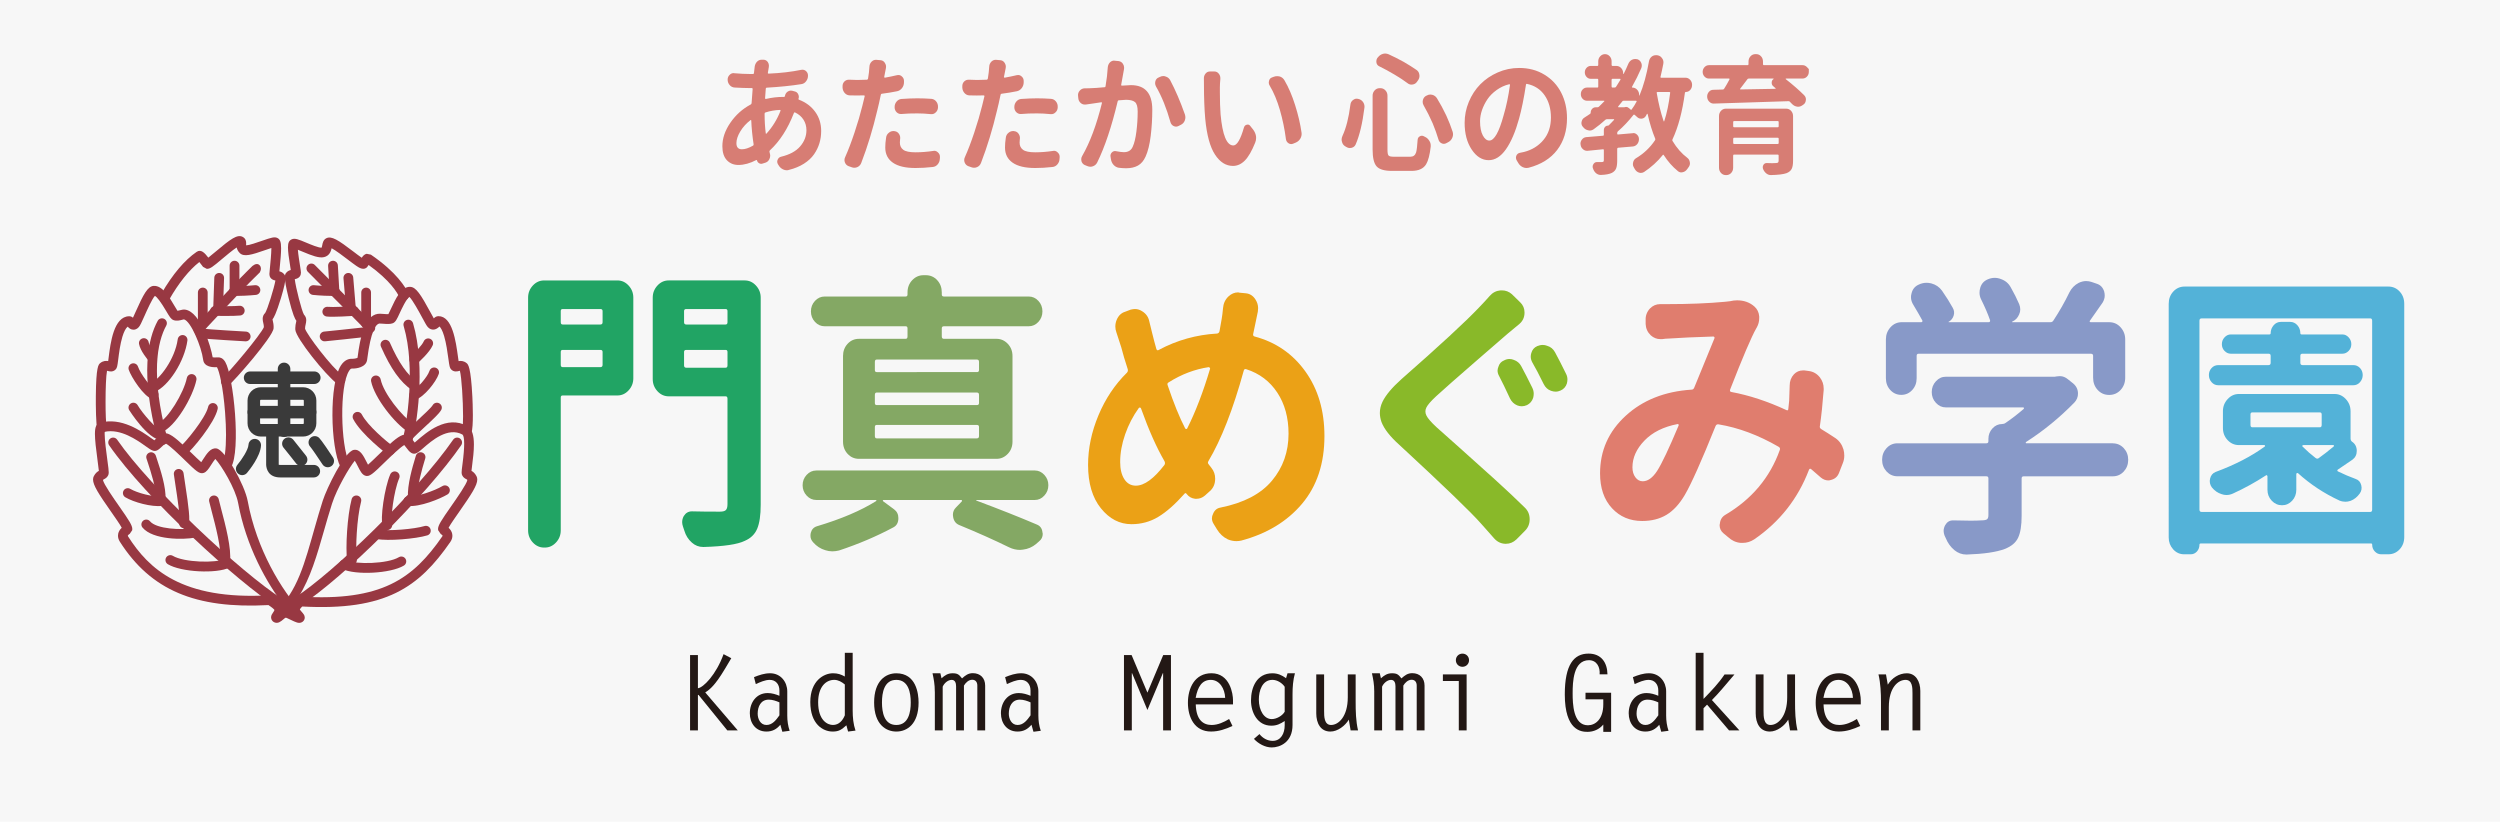 <?xml version="1.0" encoding="utf-8"?>
<!-- Generator: Adobe Illustrator 16.0.0, SVG Export Plug-In . SVG Version: 6.00 Build 0)  -->
<!DOCTYPE svg PUBLIC "-//W3C//DTD SVG 1.0//EN" "http://www.w3.org/TR/2001/REC-SVG-20010904/DTD/svg10.dtd">
<svg version="1.0" id="レイヤー_1" xmlns="http://www.w3.org/2000/svg" xmlns:xlink="http://www.w3.org/1999/xlink" x="0px"
	 y="0px" width="143px" height="47px" viewBox="0 0 143 47" enable-background="new 0 0 143 47" xml:space="preserve">
<g>
	<g>
		<rect y="-0.109" fill="#F7F7F7" width="143" height="47.109"/>
		<g>
			<g>
				<g>
					<g>
						<path fill="#D77D74" d="M44.898,5.493c0.018-0.106,0.066-0.188,0.147-0.246c0.057-0.043,0.118-0.065,0.18-0.065
							c0.027,0,0.054,0.002,0.081,0.007l0.16,0.043c0.084,0.02,0.147,0.07,0.188,0.152c0.026,0.054,0.04,0.106,0.04,0.16
							c0,0.034-0.007,0.067-0.021,0.101c-0.008,0.029,0,0.048,0.027,0.058c0.393,0.15,0.702,0.381,0.93,0.695
							s0.341,0.678,0.341,1.093c0,0.246-0.033,0.48-0.1,0.702s-0.17,0.433-0.308,0.633c-0.138,0.2-0.33,0.378-0.575,0.535
							c-0.245,0.157-0.533,0.276-0.863,0.358c-0.04,0.015-0.08,0.022-0.12,0.022c-0.071,0-0.143-0.017-0.214-0.051
							c-0.112-0.053-0.199-0.135-0.261-0.246l-0.033-0.051c-0.027-0.048-0.041-0.096-0.041-0.145c0-0.039,0.009-0.077,0.027-0.116
							c0.041-0.091,0.105-0.147,0.194-0.167c0.486-0.116,0.85-0.312,1.09-0.589c0.241-0.278,0.361-0.587,0.361-0.93
							c0-0.222-0.056-0.421-0.167-0.597c-0.112-0.176-0.272-0.315-0.482-0.416c-0.031-0.014-0.053-0.004-0.067,0.029
							c-0.348,0.902-0.807,1.617-1.377,2.142c-0.022,0.024-0.029,0.054-0.02,0.087c0.004,0.029,0.011,0.058,0.02,0.086
							c0.014,0.043,0.02,0.087,0.02,0.131c0,0.067-0.016,0.132-0.047,0.195c-0.049,0.102-0.124,0.169-0.227,0.203l-0.161,0.05
							c-0.067,0.025-0.132,0.019-0.197-0.018c-0.064-0.036-0.106-0.091-0.124-0.163c-0.009-0.024-0.022-0.031-0.04-0.021
							c-0.356,0.188-0.698,0.282-1.023,0.282c-0.268,0-0.487-0.091-0.659-0.271c-0.171-0.181-0.258-0.448-0.258-0.799
							c0-0.454,0.153-0.902,0.458-1.346s0.692-0.792,1.161-1.042c0.031-0.015,0.049-0.041,0.053-0.08
							c0.022-0.352,0.042-0.623,0.06-0.811c0-0.033-0.016-0.05-0.046-0.05h-0.167c-0.184,0-0.453-0.01-0.81-0.029
							c-0.112-0.005-0.206-0.048-0.281-0.13c-0.085-0.091-0.127-0.2-0.127-0.326c0-0.105,0.038-0.195,0.113-0.268
							c0.066-0.068,0.143-0.102,0.228-0.102c0.014,0,0.026,0.003,0.04,0.007c0.339,0.029,0.626,0.043,0.863,0.043h0.207
							c0.036,0,0.054-0.017,0.054-0.051l0.04-0.339V3.835c0.014-0.121,0.058-0.222,0.134-0.304c0.076-0.077,0.165-0.115,0.268-0.115
							c0.004,0,0.009,0,0.014,0h0.1c0.098,0.004,0.178,0.05,0.241,0.138c0.04,0.062,0.06,0.13,0.06,0.202
							c0,0.029-0.002,0.058-0.007,0.087c-0.018,0.077-0.035,0.183-0.053,0.318c-0.004,0.015-0.002,0.026,0.007,0.036
							c0.008,0.01,0.02,0.015,0.033,0.015c0.682-0.029,1.305-0.102,1.866-0.217c0.027-0.004,0.052-0.007,0.074-0.007
							c0.071,0,0.136,0.024,0.194,0.072c0.081,0.067,0.121,0.156,0.121,0.267c0,0.121-0.036,0.228-0.107,0.319
							c-0.071,0.097-0.163,0.152-0.274,0.167c-0.566,0.091-1.226,0.159-1.98,0.202c-0.031,0-0.049,0.017-0.053,0.051
							c-0.022,0.231-0.036,0.415-0.041,0.55c0,0.014,0.004,0.026,0.014,0.037c0.009,0.009,0.02,0.011,0.033,0.007
							c0.334-0.077,0.655-0.116,0.963-0.116h0.074C44.876,5.543,44.894,5.526,44.898,5.493z M42.437,8.539
							c0.183,0,0.395-0.07,0.635-0.209c0.031-0.015,0.043-0.042,0.034-0.08c-0.072-0.468-0.116-0.922-0.134-1.361
							c0-0.01-0.004-0.017-0.013-0.021c-0.009-0.005-0.018-0.005-0.027,0c-0.241,0.184-0.436,0.398-0.584,0.644
							c-0.149,0.247-0.225,0.47-0.225,0.674C42.123,8.421,42.227,8.539,42.437,8.539z M43.781,6.433
							c-0.031,0.01-0.046,0.034-0.046,0.073c0,0.396,0.022,0.77,0.067,1.122c0,0.01,0.005,0.017,0.017,0.021
							c0.011,0.005,0.019,0.002,0.023-0.007c0.343-0.376,0.611-0.811,0.803-1.303c0.004-0.015,0.004-0.027-0.003-0.036
							c-0.006-0.01-0.017-0.015-0.03-0.015C44.325,6.298,44.049,6.347,43.781,6.433z"/>
						<path fill="#D77D74" d="M51.319,4.298c0.027-0.004,0.051-0.007,0.074-0.007c0.071,0,0.136,0.027,0.194,0.08
							c0.081,0.067,0.121,0.154,0.121,0.261v0.072c0,0.125-0.037,0.236-0.11,0.333c-0.074,0.096-0.167,0.156-0.278,0.181
							c-0.281,0.058-0.575,0.106-0.883,0.145c-0.031,0.004-0.049,0.024-0.054,0.058c-0.071,0.347-0.138,0.644-0.201,0.89
							c-0.254,1.076-0.56,2.077-0.916,3.003c-0.041,0.111-0.112,0.19-0.214,0.239c-0.058,0.029-0.118,0.043-0.181,0.043
							c-0.044,0-0.089-0.007-0.133-0.022L48.53,9.501c-0.094-0.039-0.161-0.109-0.201-0.21c-0.018-0.048-0.026-0.094-0.026-0.137
							c0-0.058,0.013-0.113,0.04-0.167c0.174-0.386,0.353-0.856,0.538-1.411s0.333-1.062,0.445-1.52
							c0.031-0.126,0.076-0.309,0.134-0.55c0.004-0.015,0.002-0.027-0.007-0.036c-0.009-0.01-0.02-0.015-0.034-0.015
							c-0.174,0.004-0.306,0.007-0.395,0.007c-0.143,0-0.286-0.003-0.428-0.007c-0.112-0.005-0.205-0.051-0.281-0.138
							s-0.116-0.19-0.121-0.311V4.942c-0.004-0.111,0.032-0.205,0.107-0.282c0.071-0.067,0.153-0.101,0.247-0.101
							c0.009,0,0.018,0,0.027,0c0.147,0.01,0.301,0.015,0.461,0.015c0.183,0,0.368-0.005,0.555-0.015
							c0.031-0.004,0.051-0.024,0.061-0.058c0.022-0.14,0.04-0.263,0.053-0.369c0.009-0.102,0.018-0.206,0.026-0.312
							c0.005-0.116,0.045-0.212,0.121-0.29c0.072-0.072,0.152-0.108,0.241-0.108c0.009,0,0.02,0,0.034,0l0.247,0.022
							c0.103,0.009,0.182,0.061,0.241,0.152c0.044,0.068,0.067,0.14,0.067,0.217c0,0.024-0.002,0.05-0.006,0.079
							c-0.032,0.164-0.049,0.256-0.054,0.275L50.577,4.4c0,0.01,0.003,0.019,0.01,0.029c0.007,0.01,0.017,0.015,0.03,0.015
							C50.857,4.4,51.092,4.352,51.319,4.298z M50.684,7.88c0.013-0.121,0.067-0.217,0.161-0.289
							c0.075-0.063,0.16-0.094,0.254-0.094c0.018,0,0.034,0,0.047,0l0.026,0.007c0.103,0.01,0.185,0.06,0.248,0.152
							c0.049,0.072,0.073,0.152,0.073,0.239c0,0.019-0.002,0.041-0.007,0.065c-0.009,0.072-0.013,0.137-0.013,0.195
							c0,0.178,0.064,0.316,0.194,0.412c0.129,0.097,0.363,0.145,0.702,0.145c0.325,0,0.666-0.027,1.023-0.08
							c0.018-0.004,0.033-0.007,0.046-0.007c0.08,0,0.152,0.032,0.214,0.094c0.08,0.072,0.118,0.161,0.113,0.268L53.76,9.075
							C53.755,9.2,53.714,9.309,53.637,9.4c-0.079,0.092-0.173,0.142-0.285,0.152c-0.344,0.039-0.673,0.058-0.99,0.058
							c-0.566,0-0.996-0.101-1.287-0.303c-0.292-0.203-0.438-0.493-0.438-0.869C50.637,8.274,50.652,8.088,50.684,7.88z
							 M51.56,6.521c-0.009,0-0.02,0-0.034,0c-0.089,0-0.169-0.034-0.24-0.102c-0.076-0.077-0.114-0.171-0.114-0.283V6.123
							c0-0.121,0.038-0.226,0.114-0.315c0.076-0.09,0.169-0.139,0.281-0.148c0.338-0.024,0.639-0.036,0.902-0.036
							c0.263,0,0.531,0.01,0.803,0.029c0.111,0.009,0.204,0.058,0.277,0.148c0.073,0.089,0.108,0.194,0.104,0.315v0.029
							c-0.005,0.116-0.047,0.209-0.127,0.282c-0.067,0.068-0.145,0.102-0.234,0.102c-0.014,0-0.026,0-0.041,0
							c-0.285-0.029-0.543-0.043-0.775-0.043C52.142,6.484,51.836,6.496,51.56,6.521z"/>
						<path fill="#D77D74" d="M58.167,4.298c0.027-0.004,0.051-0.007,0.073-0.007c0.072,0,0.137,0.027,0.194,0.08
							c0.081,0.067,0.121,0.154,0.121,0.261v0.072c0,0.125-0.037,0.236-0.11,0.333c-0.073,0.096-0.166,0.156-0.277,0.181
							c-0.281,0.058-0.575,0.106-0.883,0.145c-0.03,0.004-0.049,0.024-0.053,0.058c-0.071,0.347-0.139,0.644-0.201,0.89
							c-0.254,1.076-0.56,2.077-0.916,3.003c-0.041,0.111-0.111,0.19-0.214,0.239c-0.058,0.029-0.118,0.043-0.181,0.043
							c-0.044,0-0.089-0.007-0.134-0.022l-0.207-0.072c-0.094-0.039-0.161-0.109-0.201-0.21c-0.018-0.048-0.026-0.094-0.026-0.137
							c0-0.058,0.013-0.113,0.04-0.167c0.173-0.386,0.354-0.856,0.538-1.411c0.185-0.555,0.333-1.062,0.445-1.52
							c0.031-0.126,0.076-0.309,0.134-0.55c0.004-0.015,0.001-0.027-0.007-0.036c-0.009-0.01-0.02-0.015-0.033-0.015
							c-0.174,0.004-0.306,0.007-0.395,0.007c-0.143,0-0.285-0.003-0.428-0.007c-0.112-0.005-0.205-0.051-0.281-0.138
							s-0.116-0.19-0.121-0.311V4.942c-0.004-0.111,0.032-0.205,0.107-0.282c0.071-0.067,0.154-0.101,0.247-0.101
							c0.009,0,0.018,0,0.027,0c0.147,0.01,0.301,0.015,0.462,0.015c0.183,0,0.367-0.005,0.555-0.015
							c0.032-0.004,0.051-0.024,0.061-0.058c0.022-0.14,0.04-0.263,0.053-0.369c0.009-0.102,0.018-0.206,0.027-0.312
							c0.004-0.116,0.044-0.212,0.12-0.29c0.071-0.072,0.152-0.108,0.241-0.108c0.008,0,0.02,0,0.034,0l0.247,0.022
							c0.103,0.009,0.183,0.061,0.241,0.152c0.044,0.068,0.067,0.14,0.067,0.217c0,0.024-0.002,0.05-0.007,0.079
							c-0.031,0.164-0.049,0.256-0.054,0.275L57.425,4.4c0,0.01,0.003,0.019,0.01,0.029c0.007,0.01,0.017,0.015,0.03,0.015
							C57.706,4.4,57.94,4.352,58.167,4.298z M57.532,7.88c0.013-0.121,0.067-0.217,0.16-0.289c0.076-0.063,0.161-0.094,0.254-0.094
							c0.018,0,0.033,0,0.047,0l0.026,0.007c0.103,0.01,0.186,0.06,0.248,0.152c0.049,0.072,0.074,0.152,0.074,0.239
							c0,0.019-0.002,0.041-0.007,0.065c-0.009,0.072-0.013,0.137-0.013,0.195c0,0.178,0.064,0.316,0.194,0.412
							c0.129,0.097,0.363,0.145,0.702,0.145c0.325,0,0.666-0.027,1.023-0.08c0.018-0.004,0.033-0.007,0.046-0.007
							c0.081,0,0.151,0.032,0.214,0.094c0.08,0.072,0.118,0.161,0.113,0.268l-0.007,0.087C60.604,9.2,60.563,9.309,60.485,9.4
							c-0.078,0.092-0.173,0.142-0.284,0.152c-0.344,0.039-0.673,0.058-0.99,0.058c-0.566,0-0.996-0.101-1.287-0.303
							c-0.292-0.203-0.438-0.493-0.438-0.869C57.485,8.274,57.501,8.088,57.532,7.88z M58.408,6.521c-0.009,0-0.02,0-0.033,0
							c-0.089,0-0.169-0.034-0.241-0.102c-0.076-0.077-0.114-0.171-0.114-0.283V6.123c0-0.121,0.038-0.226,0.114-0.315
							c0.076-0.09,0.169-0.139,0.281-0.148c0.338-0.024,0.639-0.036,0.902-0.036s0.531,0.01,0.803,0.029
							c0.111,0.009,0.204,0.058,0.277,0.148c0.074,0.089,0.108,0.194,0.104,0.315v0.029c-0.005,0.116-0.047,0.209-0.127,0.282
							c-0.066,0.068-0.145,0.102-0.234,0.102c-0.014,0-0.027,0-0.04,0c-0.285-0.029-0.544-0.043-0.776-0.043
							C58.991,6.484,58.685,6.496,58.408,6.521z"/>
						<path fill="#D77D74" d="M63.364,3.857c0.009-0.116,0.052-0.212,0.127-0.29c0.071-0.067,0.149-0.101,0.234-0.101
							c0.013,0,0.026,0.003,0.04,0.007l0.221,0.021c0.107,0.015,0.189,0.068,0.247,0.16c0.045,0.068,0.067,0.14,0.067,0.217
							c0,0.029-0.003,0.058-0.007,0.087c-0.014,0.068-0.024,0.13-0.034,0.188c-0.004,0.024-0.046,0.258-0.127,0.702
							c-0.004,0.015-0.002,0.026,0.006,0.036c0.009,0.01,0.02,0.015,0.034,0.015c0.263-0.019,0.434-0.029,0.515-0.029
							c0.815,0,1.224,0.468,1.224,1.404c0,0.502-0.03,1-0.09,1.494c-0.06,0.495-0.158,0.89-0.291,1.184
							c-0.107,0.241-0.252,0.413-0.435,0.517c-0.183,0.104-0.41,0.156-0.682,0.156c-0.129,0-0.27-0.01-0.421-0.029
							c-0.116-0.019-0.215-0.075-0.298-0.167c-0.083-0.091-0.132-0.202-0.15-0.333l-0.02-0.123c-0.004-0.02-0.007-0.039-0.007-0.058
							c0-0.072,0.027-0.138,0.081-0.195c0.053-0.053,0.115-0.08,0.187-0.08c0.018,0,0.036,0.003,0.053,0.008
							c0.197,0.038,0.346,0.057,0.448,0.057c0.25,0,0.419-0.105,0.508-0.318c0.089-0.193,0.159-0.478,0.207-0.854
							c0.049-0.377,0.074-0.763,0.074-1.158c0-0.271-0.052-0.449-0.154-0.536c-0.103-0.086-0.274-0.13-0.515-0.13
							c-0.058,0-0.196,0.01-0.415,0.029c-0.031,0-0.051,0.02-0.06,0.059c-0.343,1.442-0.733,2.607-1.17,3.495
							c-0.053,0.106-0.134,0.179-0.241,0.217c-0.049,0.02-0.098,0.029-0.147,0.029c-0.058,0-0.116-0.012-0.174-0.036L62.04,9.437
							c-0.089-0.044-0.149-0.116-0.181-0.217c-0.009-0.039-0.013-0.075-0.013-0.108c0-0.068,0.018-0.13,0.053-0.188
							c0.446-0.771,0.823-1.78,1.13-3.024c0.005-0.015,0.003-0.026-0.003-0.036s-0.017-0.015-0.03-0.015
							c-0.232,0.029-0.41,0.056-0.536,0.08c-0.089,0.01-0.209,0.026-0.361,0.051c-0.018,0-0.036,0-0.054,0
							c-0.084,0-0.161-0.029-0.227-0.087c-0.084-0.072-0.132-0.166-0.14-0.282l-0.014-0.137c-0.009-0.111,0.024-0.208,0.098-0.29
							c0.073-0.083,0.161-0.125,0.264-0.131c0.044,0,0.105-0.001,0.181-0.003c0.076-0.002,0.125-0.004,0.147-0.004
							c0.2-0.004,0.477-0.024,0.83-0.058c0.031,0,0.048-0.019,0.053-0.057C63.304,4.538,63.346,4.18,63.364,3.857z M66.126,4.95
							c-0.036-0.063-0.054-0.127-0.054-0.195c0-0.034,0.005-0.067,0.014-0.102c0.026-0.105,0.086-0.178,0.18-0.217l0.094-0.043
							c0.058-0.029,0.118-0.043,0.181-0.043c0.048,0,0.095,0.009,0.14,0.029c0.111,0.033,0.196,0.104,0.254,0.209
							c0.299,0.564,0.58,1.218,0.842,1.961c0.018,0.058,0.027,0.113,0.027,0.166c0,0.059-0.011,0.116-0.033,0.174
							c-0.044,0.116-0.118,0.198-0.221,0.247l-0.14,0.072c-0.049,0.024-0.096,0.036-0.141,0.036s-0.091-0.012-0.141-0.036
							c-0.089-0.043-0.149-0.119-0.18-0.225C66.726,6.192,66.452,5.514,66.126,4.95z"/>
						<path fill="#D77D74" d="M68.862,4.479c0-0.101,0.031-0.191,0.093-0.268c0.067-0.082,0.152-0.123,0.254-0.123h0.006h0.248
							c0.103,0,0.187,0.043,0.254,0.13c0.058,0.072,0.087,0.157,0.087,0.253c0,0.015,0,0.029,0,0.043
							c-0.018,0.193-0.027,0.35-0.027,0.47c0,0.111,0,0.217,0,0.318c0,0.454,0.013,0.866,0.04,1.238
							c0.107,1.187,0.351,1.78,0.729,1.78c0.209,0,0.412-0.343,0.608-1.028c0.027-0.086,0.081-0.14,0.161-0.159
							c0.018-0.005,0.035-0.008,0.054-0.008c0.058,0,0.107,0.027,0.146,0.08l0.181,0.231c0.076,0.106,0.125,0.222,0.147,0.348
							c0.004,0.039,0.007,0.075,0.007,0.109c0,0.091-0.018,0.181-0.054,0.267c-0.191,0.478-0.389,0.819-0.592,1.024
							c-0.203,0.205-0.429,0.307-0.679,0.307c-0.401,0-0.743-0.215-1.026-0.647c-0.284-0.432-0.47-1.113-0.559-2.044
							c-0.049-0.55-0.074-1.211-0.074-1.983L68.862,4.479z M72.627,4.899c-0.035-0.054-0.054-0.111-0.054-0.174
							c0-0.033,0.005-0.067,0.015-0.101c0.026-0.101,0.084-0.166,0.173-0.195l0.113-0.043c0.059-0.02,0.116-0.029,0.175-0.029
							c0.053,0,0.109,0.007,0.166,0.022c0.111,0.039,0.199,0.113,0.262,0.225c0.227,0.386,0.428,0.854,0.602,1.403
							c0.174,0.55,0.297,1.074,0.368,1.57c0.005,0.029,0.007,0.055,0.007,0.08c0,0.092-0.024,0.181-0.073,0.268
							c-0.063,0.105-0.149,0.183-0.261,0.231l-0.16,0.065c-0.037,0.014-0.072,0.021-0.107,0.021c-0.054,0-0.105-0.017-0.154-0.05
							c-0.085-0.058-0.134-0.14-0.146-0.247c-0.072-0.559-0.186-1.11-0.342-1.653C73.053,5.75,72.859,5.285,72.627,4.899z"/>
						<path fill="#D77D74" d="M77.242,5.992c0.013-0.116,0.064-0.207,0.154-0.274c0.063-0.048,0.129-0.073,0.199-0.073
							c0.027,0,0.055,0.002,0.081,0.008l0.026,0.007c0.111,0.024,0.201,0.084,0.268,0.181c0.055,0.082,0.08,0.171,0.08,0.268
							c0,0.02-0.002,0.041-0.006,0.065c-0.111,0.879-0.277,1.571-0.495,2.078c-0.044,0.105-0.122,0.173-0.233,0.202
							c-0.037,0.01-0.072,0.015-0.107,0.015c-0.067,0-0.133-0.02-0.194-0.058l-0.081-0.05c-0.089-0.053-0.146-0.137-0.174-0.253
							c-0.013-0.039-0.02-0.08-0.02-0.124c0-0.067,0.016-0.134,0.047-0.202C77.002,7.316,77.152,6.72,77.242,5.992z M78.513,5.471
							c0-0.116,0.039-0.216,0.117-0.301c0.077-0.084,0.171-0.126,0.277-0.126h0.06c0.108,0,0.2,0.042,0.279,0.126
							c0.078,0.084,0.117,0.185,0.117,0.301v3.089c0,0.179,0.02,0.291,0.063,0.337s0.144,0.068,0.305,0.068h0.941
							c0.166,0,0.275-0.082,0.329-0.246c0.035-0.126,0.065-0.365,0.087-0.716c0.004-0.092,0.045-0.16,0.12-0.203
							c0.04-0.024,0.081-0.036,0.12-0.036c0.04,0,0.078,0.01,0.114,0.029c0.018,0.01,0.036,0.019,0.054,0.029
							c0.111,0.047,0.197,0.125,0.26,0.231c0.055,0.083,0.081,0.171,0.081,0.268c0,0.024,0,0.046,0,0.065
							c-0.054,0.473-0.142,0.808-0.261,1.005c-0.152,0.256-0.431,0.384-0.837,0.384h-1.116c-0.434,0-0.727-0.086-0.879-0.257
							c-0.154-0.172-0.231-0.491-0.231-0.959V5.471z M78.907,3.799c-0.094-0.039-0.151-0.108-0.174-0.209
							c-0.005-0.029-0.007-0.059-0.007-0.087c0-0.067,0.02-0.132,0.061-0.195l0.026-0.021c0.071-0.101,0.165-0.169,0.28-0.203
							c0.045-0.015,0.093-0.022,0.142-0.022c0.067,0,0.131,0.015,0.194,0.043c0.279,0.126,0.567,0.271,0.862,0.434
							c0.276,0.16,0.521,0.314,0.735,0.463c0.094,0.063,0.146,0.152,0.161,0.269c0.003,0.024,0.007,0.048,0.007,0.072
							c0,0.086-0.025,0.166-0.074,0.238l-0.066,0.095C80.992,4.767,80.907,4.82,80.8,4.834c-0.022,0.005-0.042,0.007-0.061,0.007
							c-0.085,0-0.162-0.029-0.233-0.087c-0.205-0.154-0.445-0.313-0.723-0.477C79.484,4.099,79.193,3.939,78.907,3.799z
							 M81.436,6.035c-0.041-0.067-0.06-0.137-0.06-0.209c0-0.029,0.003-0.063,0.013-0.101c0.027-0.106,0.084-0.186,0.174-0.239
							l0.047-0.021c0.066-0.039,0.136-0.058,0.207-0.058c0.036,0,0.071,0.005,0.107,0.015c0.111,0.028,0.201,0.094,0.268,0.195
							c0.191,0.309,0.37,0.64,0.535,0.991c0.151,0.333,0.271,0.64,0.361,0.919c0.018,0.053,0.026,0.105,0.026,0.159
							c0,0.063-0.013,0.126-0.04,0.188c-0.049,0.116-0.125,0.201-0.227,0.253l-0.121,0.065c-0.045,0.024-0.091,0.036-0.137,0.036
							c-0.048,0-0.094-0.012-0.138-0.036c-0.089-0.043-0.147-0.118-0.174-0.224c-0.081-0.275-0.19-0.579-0.327-0.912
							C81.789,6.689,81.617,6.349,81.436,6.035z"/>
						<path fill="#D77D74" d="M87.435,9.596c-0.04,0.009-0.081,0.014-0.12,0.014c-0.075,0-0.146-0.017-0.215-0.05
							c-0.111-0.053-0.198-0.135-0.26-0.246l-0.087-0.145c-0.026-0.048-0.041-0.096-0.041-0.145c0-0.039,0.008-0.077,0.021-0.115
							c0.04-0.092,0.107-0.148,0.201-0.167c0.079-0.014,0.16-0.031,0.24-0.05c0.455-0.116,0.825-0.344,1.109-0.684
							c0.286-0.34,0.43-0.769,0.43-1.285c0-0.502-0.12-0.925-0.359-1.27c-0.238-0.345-0.576-0.563-1.012-0.655
							c-0.032-0.009-0.05,0.002-0.055,0.036c-0.119,0.782-0.252,1.431-0.395,1.947c-0.209,0.757-0.46,1.343-0.752,1.758
							c-0.293,0.415-0.621,0.623-0.987,0.623c-0.378,0-0.703-0.203-0.972-0.608c-0.271-0.405-0.404-0.915-0.404-1.527
							c0-0.415,0.079-0.815,0.24-1.201c0.16-0.386,0.378-0.72,0.655-1.002c0.276-0.282,0.608-0.509,0.997-0.68
							c0.387-0.171,0.797-0.257,1.229-0.257c0.544,0,1.025,0.127,1.444,0.384c0.42,0.255,0.74,0.6,0.961,1.034
							s0.33,0.919,0.33,1.455c0,0.719-0.188,1.324-0.562,1.816C88.698,9.067,88.152,9.408,87.435,9.596z M85.188,8.04
							c0.285,0,0.56-0.485,0.822-1.455c0.151-0.506,0.271-1.081,0.361-1.722c0-0.015-0.004-0.027-0.014-0.037
							c-0.008-0.009-0.02-0.012-0.033-0.007c-0.259,0.063-0.497,0.173-0.715,0.329c-0.219,0.157-0.396,0.334-0.529,0.532
							c-0.133,0.198-0.236,0.406-0.311,0.623c-0.073,0.217-0.11,0.427-0.11,0.629c0,0.348,0.053,0.619,0.157,0.814
							C84.922,7.942,85.045,8.04,85.188,8.04z"/>
						<path fill="#D77D74" d="M96.785,4.87c0,0.106-0.035,0.198-0.104,0.275c-0.069,0.077-0.152,0.116-0.251,0.116
							c-0.03,0-0.049,0.014-0.053,0.043c-0.143,1.072-0.379,1.959-0.709,2.664c-0.018,0.033-0.018,0.065,0,0.094
							c0.24,0.401,0.523,0.724,0.85,0.969c0.08,0.063,0.127,0.147,0.14,0.253c0.005,0.02,0.007,0.036,0.007,0.051
							c0,0.086-0.027,0.164-0.08,0.231c-0.021,0.034-0.047,0.067-0.073,0.102c-0.067,0.096-0.151,0.156-0.254,0.181
							c-0.032,0.009-0.061,0.014-0.087,0.014c-0.072,0-0.139-0.026-0.201-0.08c-0.303-0.246-0.571-0.55-0.803-0.912
							c-0.021-0.029-0.042-0.029-0.06,0c-0.299,0.371-0.656,0.695-1.071,0.97c-0.057,0.033-0.117,0.05-0.18,0.05
							c-0.036,0-0.074-0.007-0.113-0.021c-0.1-0.034-0.177-0.101-0.234-0.202c-0.018-0.025-0.033-0.051-0.047-0.08
							C93.42,9.526,93.4,9.458,93.4,9.386c0-0.029,0.004-0.06,0.014-0.094c0.022-0.105,0.076-0.186,0.16-0.238
							c0.445-0.265,0.809-0.608,1.09-1.028c0.023-0.029,0.027-0.061,0.014-0.094c-0.169-0.405-0.313-0.874-0.434-1.404
							c0-0.01-0.006-0.015-0.018-0.018c-0.011-0.003-0.02,0.001-0.023,0.011c-0.023,0.039-0.043,0.077-0.061,0.115
							c-0.058,0.092-0.139,0.143-0.24,0.152c-0.01,0-0.021,0-0.033,0c-0.09,0-0.168-0.033-0.234-0.101
							c-0.045-0.043-0.089-0.082-0.133-0.116c-0.023-0.024-0.045-0.024-0.067,0c-0.286,0.362-0.583,0.676-0.89,0.94
							c-0.027,0.024-0.04,0.056-0.04,0.095v0.036c0,0.039,0.018,0.055,0.053,0.05c0.174-0.014,0.454-0.039,0.843-0.073
							c0.009-0.004,0.018-0.007,0.027-0.007c0.08,0,0.151,0.032,0.213,0.094c0.072,0.068,0.107,0.152,0.107,0.253
							c0,0.111-0.033,0.206-0.1,0.286c-0.067,0.08-0.15,0.125-0.248,0.134c-0.178,0.015-0.459,0.039-0.843,0.072
							c-0.035,0.005-0.053,0.027-0.053,0.065v0.666c0,0.198-0.021,0.35-0.063,0.456c-0.043,0.106-0.125,0.19-0.244,0.253
							c-0.143,0.068-0.352,0.106-0.622,0.116c-0.005,0-0.009,0-0.014,0c-0.099,0-0.188-0.033-0.269-0.101
							c-0.08-0.068-0.137-0.159-0.174-0.274c-0.012-0.034-0.02-0.065-0.02-0.095c0-0.053,0.016-0.104,0.047-0.152
							c0.049-0.077,0.116-0.115,0.201-0.115h0.026c0.125,0,0.208,0,0.247,0c0.045,0,0.076-0.008,0.094-0.022
							c0.018-0.014,0.027-0.043,0.027-0.086V8.59c0-0.039-0.019-0.055-0.054-0.051c-0.214,0.019-0.507,0.048-0.876,0.087
							c-0.01,0-0.02,0-0.033,0c-0.09,0-0.168-0.032-0.234-0.094c-0.081-0.068-0.125-0.157-0.134-0.268
							c-0.005-0.014-0.007-0.029-0.007-0.043c0-0.087,0.029-0.167,0.086-0.24c0.063-0.082,0.144-0.127,0.242-0.137
							c0.348-0.024,0.666-0.05,0.956-0.08c0.035,0,0.054-0.019,0.054-0.058V7.439c0-0.067,0.022-0.126,0.066-0.177
							c0.045-0.051,0.101-0.076,0.168-0.076c0.018,0,0.035-0.007,0.053-0.021c0.107-0.106,0.207-0.21,0.301-0.312
							c0.004-0.004,0.004-0.012,0-0.022s-0.011-0.014-0.02-0.014H91.93c-0.036,0-0.068,0.01-0.095,0.029
							c-0.223,0.202-0.45,0.386-0.682,0.55c-0.071,0.048-0.147,0.072-0.228,0.072c-0.027,0-0.054-0.005-0.08-0.015
							c-0.111-0.02-0.205-0.077-0.281-0.173c-0.009-0.01-0.018-0.02-0.026-0.029c-0.054-0.063-0.081-0.135-0.081-0.217
							c0-0.019,0.003-0.039,0.007-0.058c0.019-0.106,0.067-0.186,0.147-0.238c0.112-0.068,0.226-0.143,0.342-0.225
							c0.021-0.015,0.033-0.036,0.033-0.065c0-0.087,0.027-0.161,0.084-0.221c0.055-0.061,0.123-0.091,0.203-0.091h0.101
							c0.03,0,0.06-0.011,0.087-0.036c0.075-0.072,0.176-0.173,0.301-0.303c0.01-0.005,0.012-0.012,0.006-0.022
							c-0.003-0.009-0.01-0.014-0.02-0.014h-0.977c-0.092,0-0.174-0.036-0.244-0.108c-0.068-0.073-0.104-0.162-0.104-0.269
							c0-0.105,0.035-0.195,0.104-0.268c0.07-0.072,0.152-0.108,0.244-0.108h0.603c0.03,0,0.046-0.019,0.046-0.058V4.567
							c0-0.039-0.016-0.059-0.046-0.059h-0.382c-0.094,0-0.173-0.036-0.24-0.108c-0.066-0.073-0.101-0.159-0.101-0.26
							s0.034-0.188,0.101-0.26c0.067-0.073,0.146-0.109,0.24-0.109h0.382c0.03,0,0.046-0.02,0.046-0.058V3.51
							c0-0.116,0.039-0.213,0.115-0.293c0.075-0.08,0.166-0.12,0.27-0.12c0.105,0,0.194,0.04,0.268,0.12
							c0.074,0.08,0.111,0.177,0.111,0.293v0.203c0,0.039,0.018,0.058,0.053,0.058h0.215c0.111,0,0.205,0.041,0.28,0.123
							c0.075,0.083,0.114,0.184,0.114,0.304v0.021c0,0.01,0.002,0.015,0.01,0.015c0.006,0,0.012-0.002,0.017-0.007
							c0.089-0.173,0.177-0.362,0.261-0.564c0.045-0.111,0.116-0.193,0.215-0.246c0.062-0.029,0.124-0.043,0.188-0.043
							c0.039,0,0.079,0.005,0.12,0.014c0.103,0.034,0.175,0.102,0.22,0.203c0.022,0.048,0.033,0.098,0.033,0.151
							c0,0.054-0.008,0.104-0.026,0.152c-0.156,0.362-0.334,0.719-0.534,1.072c-0.005,0.009-0.005,0.019,0,0.029
							c0.004,0.009,0.011,0.014,0.02,0.014c0.107,0,0.198,0.04,0.273,0.119c0.076,0.08,0.115,0.177,0.115,0.293v0.036
							c0,0.004,0.002,0.008,0.006,0.011c0.005,0.002,0.009,0.001,0.014-0.003c0.227-0.541,0.408-1.189,0.541-1.946
							c0.018-0.116,0.072-0.21,0.16-0.283c0.072-0.053,0.15-0.079,0.234-0.079c0.019,0,0.038,0,0.061,0l0.047,0.007
							c0.107,0.019,0.191,0.077,0.254,0.174c0.05,0.067,0.074,0.142,0.074,0.224c0,0.029-0.002,0.058-0.007,0.087
							c-0.05,0.256-0.103,0.504-0.161,0.745c-0.004,0.015-0.003,0.026,0.004,0.036s0.016,0.015,0.03,0.015h1.397
							c0.103,0,0.19,0.04,0.264,0.12c0.074,0.079,0.111,0.174,0.111,0.286V4.87z M92.236,4.508c-0.035,0-0.053,0.02-0.053,0.059
							V4.95c0,0.039,0.018,0.058,0.053,0.058h0.121c0.035,0,0.063-0.014,0.08-0.043c0.094-0.145,0.179-0.28,0.254-0.406
							c0.004-0.01,0.004-0.02,0-0.032c-0.005-0.012-0.014-0.019-0.027-0.019H92.236z M92.906,6.136c0.012,0,0.023-0.002,0.033-0.007
							c0.026-0.01,0.051-0.014,0.072-0.014c0.059,0,0.111,0.021,0.161,0.065l0.107,0.094c0.018,0.015,0.034,0.012,0.046-0.007
							c0.104-0.135,0.199-0.287,0.288-0.457c0.005-0.009,0.004-0.02-0.003-0.032c-0.008-0.012-0.015-0.018-0.023-0.018h-0.716
							c-0.035,0-0.063,0.014-0.079,0.043c-0.099,0.126-0.177,0.222-0.235,0.29c-0.005,0.01-0.005,0.019,0,0.029
							c0.005,0.009,0.011,0.014,0.021,0.014H92.906z M95.533,5.312c0.006-0.033-0.01-0.05-0.047-0.05h-0.676
							c-0.035,0-0.051,0.017-0.046,0.05c0.099,0.589,0.229,1.129,0.396,1.621c0.004,0.01,0.01,0.015,0.017,0.015
							s0.013-0.005,0.017-0.015C95.345,6.474,95.458,5.934,95.533,5.312z"/>
						<path fill="#D77D74" d="M103.359,3.839c0.07,0.075,0.106,0.112,0.106,0.112s0,0.053,0,0.159s-0.036,0.197-0.106,0.271
							c-0.071,0.075-0.156,0.112-0.254,0.112h-0.95c-0.005,0-0.009,0.005-0.013,0.014c-0.005,0.01-0.004,0.017,0.006,0.022
							c0.428,0.337,0.78,0.646,1.057,0.926c0.063,0.067,0.094,0.145,0.094,0.232c0,0.014-0.002,0.031-0.006,0.05
							c-0.01,0.111-0.059,0.196-0.148,0.253l-0.053,0.036c-0.076,0.053-0.156,0.08-0.24,0.08c-0.023,0-0.045-0.002-0.067-0.007
							c-0.111-0.019-0.208-0.072-0.288-0.159c-0.035-0.039-0.074-0.077-0.113-0.116c-0.022-0.029-0.051-0.041-0.086-0.036
							c-1.344,0.048-2.768,0.094-4.275,0.137h-0.006c-0.098,0-0.183-0.039-0.254-0.116c-0.076-0.077-0.114-0.173-0.114-0.289
							c0-0.101,0.033-0.19,0.101-0.268s0.151-0.116,0.254-0.116l0.535-0.015c0.035,0,0.063-0.014,0.08-0.043
							c0.094-0.145,0.196-0.323,0.308-0.536c0.005-0.009,0.005-0.021,0-0.033C98.92,4.5,98.912,4.494,98.898,4.494h-1.144
							c-0.099,0-0.184-0.038-0.255-0.112c-0.07-0.075-0.107-0.166-0.107-0.271S97.43,3.914,97.5,3.839
							c0.071-0.075,0.156-0.112,0.255-0.112h2.207c0.035,0,0.053-0.02,0.053-0.058V3.524c0-0.121,0.038-0.222,0.114-0.304
							c0.075-0.083,0.169-0.124,0.281-0.124h0.04c0.111,0,0.204,0.041,0.28,0.124c0.076,0.082,0.113,0.183,0.113,0.304v0.145
							c0,0.039,0.018,0.058,0.055,0.058h2.207C103.203,3.727,103.288,3.764,103.359,3.839z M102.169,6.216
							c0.111,0,0.205,0.041,0.28,0.123c0.076,0.082,0.114,0.184,0.114,0.304V9.19c0,0.212-0.026,0.37-0.081,0.474
							c-0.053,0.104-0.15,0.185-0.294,0.242c-0.179,0.063-0.476,0.099-0.889,0.108h-0.007c-0.1,0-0.188-0.033-0.268-0.101
							c-0.081-0.068-0.141-0.154-0.182-0.261c-0.008-0.029-0.013-0.058-0.013-0.086c0-0.048,0.013-0.094,0.04-0.138
							c0.045-0.067,0.105-0.101,0.18-0.101h0.008c0.125,0.005,0.229,0.008,0.314,0.008c0.089,0,0.158-0.003,0.207-0.008
							c0.063,0,0.104-0.011,0.127-0.032c0.022-0.022,0.033-0.059,0.033-0.112V8.901c0-0.039-0.018-0.058-0.053-0.058h-2.496
							c-0.035,0-0.053,0.019-0.053,0.058v0.688c0,0.121-0.037,0.222-0.113,0.304c-0.076,0.083-0.17,0.123-0.281,0.123h-0.02
							c-0.111,0-0.206-0.041-0.281-0.123c-0.076-0.082-0.114-0.183-0.114-0.304V6.643c0-0.12,0.038-0.222,0.114-0.304
							c0.075-0.083,0.17-0.123,0.281-0.123H102.169z M101.74,6.983c0-0.039-0.018-0.058-0.053-0.058h-2.496
							c-0.035,0-0.053,0.019-0.053,0.058v0.246c0,0.034,0.018,0.051,0.053,0.051h2.496c0.035,0,0.053-0.017,0.053-0.051V6.983z
							 M99.139,8.185c0,0.033,0.018,0.05,0.053,0.05h2.496c0.035,0,0.053-0.017,0.053-0.05V7.938c0-0.039-0.018-0.058-0.053-0.058
							h-2.496c-0.035,0-0.053,0.02-0.053,0.058V8.185z M101.446,4.523c0.005-0.004,0.007-0.011,0.007-0.018
							c0-0.007-0.005-0.011-0.014-0.011h-1.41c-0.037,0-0.063,0.014-0.081,0.043c-0.126,0.168-0.261,0.347-0.407,0.536
							c-0.01,0.009-0.012,0.019-0.008,0.029c0.005,0.01,0.012,0.014,0.021,0.014c0.223-0.004,0.559-0.011,1.007-0.018
							c0.447-0.007,0.779-0.013,0.992-0.018c0.005,0,0.01-0.003,0.014-0.011s0.002-0.016-0.007-0.025
							c-0.044-0.039-0.089-0.077-0.134-0.115c-0.057-0.048-0.086-0.114-0.086-0.196C101.34,4.636,101.375,4.567,101.446,4.523z"/>
					</g>
					<g>
						<path fill="#231815" d="M39.922,39.367c0.311-0.035,1.047-0.784,1.466-1.95l0.442,0.232l-0.353,0.593
							c-0.568,0.951-0.862,1.19-1.137,1.365l1.861,2.172h-0.598l-1.646-2.029h-0.036v2.029h-0.449v-4.309h0.449V39.367z"/>
						<path fill="#231815" d="M43.129,38.733c0.305-0.12,0.587-0.222,0.922-0.222c0.61,0,0.981,0.502,0.981,1.035v1.388
							c0,0.294,0.042,0.593,0.137,0.868l-0.419,0.055l-0.113-0.402c-0.215,0.258-0.461,0.39-0.796,0.39
							c-0.61,0-0.951-0.479-0.951-1.048c0-0.615,0.377-1.154,1.023-1.154c0.239,0,0.467,0.072,0.67,0.156v-0.306
							c0-0.354-0.215-0.604-0.55-0.604c-0.281,0-0.545,0.131-0.802,0.24L43.129,38.733z M44.583,40.175
							c-0.191-0.083-0.395-0.155-0.61-0.155c-0.455,0-0.634,0.395-0.634,0.803c0,0.299,0.156,0.646,0.502,0.646
							c0.347,0,0.557-0.295,0.742-0.552V40.175z"/>
						<path fill="#231815" d="M48.51,41.845l-0.096-0.358c-0.27,0.238-0.413,0.358-0.784,0.358c-0.563,0-1.281-0.431-1.281-1.688
							c0-1.221,0.778-1.646,1.299-1.646c0.269,0,0.455,0.065,0.676,0.186v-1.358h0.449v3.298c0,0.394,0.036,0.789,0.162,1.154
							L48.51,41.845z M48.324,39.152c-0.173-0.144-0.377-0.264-0.605-0.264c-0.479,0-0.921,0.401-0.921,1.286
							c0,1.041,0.544,1.294,0.844,1.294c0.347,0,0.563-0.258,0.682-0.552V39.152z"/>
						<path fill="#231815" d="M50,40.182c0-1.238,0.658-1.67,1.269-1.67c1.131,0,1.274,1.149,1.274,1.67
							c0,1.238-0.659,1.663-1.274,1.663C50.712,41.845,50,41.474,50,40.182z M52.095,40.182c0-0.551-0.126-1.293-0.826-1.293
							c-0.701,0-0.82,0.742-0.82,1.293c0,0.55,0.12,1.287,0.82,1.287C51.969,41.469,52.095,40.731,52.095,40.182z"/>
						<path fill="#231815" d="M53.471,39.57c0-0.437-0.06-0.725-0.131-1.059h0.449l0.066,0.287c0.191-0.168,0.359-0.287,0.628-0.287
							c0.293,0,0.371,0.071,0.545,0.293c0.186-0.168,0.353-0.299,0.616-0.299c0.432,0,0.707,0.281,0.707,0.711v2.563h-0.448v-2.563
							c0-0.215-0.114-0.334-0.293-0.334c-0.204,0-0.377,0.168-0.473,0.334v2.563h-0.449v-2.525c0-0.168-0.047-0.365-0.251-0.365
							c-0.216,0-0.431,0.191-0.515,0.389v2.502h-0.449V39.57z"/>
						<path fill="#231815" d="M57.493,38.733c0.305-0.12,0.586-0.222,0.921-0.222c0.61,0,0.981,0.502,0.981,1.035v1.388
							c0,0.294,0.042,0.593,0.138,0.868l-0.419,0.055l-0.114-0.402c-0.215,0.258-0.46,0.39-0.796,0.39
							c-0.61,0-0.951-0.479-0.951-1.048c0-0.615,0.376-1.154,1.023-1.154c0.24,0,0.467,0.072,0.67,0.156v-0.306
							c0-0.354-0.215-0.604-0.55-0.604c-0.281,0-0.545,0.131-0.802,0.24L57.493,38.733z M58.947,40.175
							c-0.191-0.083-0.394-0.155-0.61-0.155c-0.455,0-0.634,0.395-0.634,0.803c0,0.299,0.156,0.646,0.502,0.646
							c0.348,0,0.557-0.295,0.742-0.552V40.175z"/>
						<path fill="#231815" d="M66.536,37.471h0.443v4.309H66.53V38.5h-0.012l-0.886,2.111l-0.88-2.111l-0.012,0.012v3.268h-0.449
							v-4.309h0.437l0.904,2.147L66.536,37.471z"/>
						<path fill="#231815" d="M68.398,40.295c0.023,0.879,0.418,1.174,0.909,1.174c0.353,0,0.706-0.162,0.999-0.342l0.192,0.4
							c-0.401,0.18-0.784,0.317-1.227,0.317c-0.946,0-1.322-0.814-1.322-1.646c0-0.838,0.389-1.688,1.346-1.688
							c1.065,0,1.233,1.191,1.233,1.538v0.245H68.398z M70.079,39.918c-0.018-0.525-0.317-1.029-0.819-1.029
							s-0.749,0.383-0.868,1.029H70.079z"/>
						<path fill="#231815" d="M74.07,38.512c-0.107,0.389-0.137,0.789-0.137,1.197v1.76c0,0.998-0.73,1.285-1.191,1.285
							c-0.377,0-0.766-0.215-1.017-0.49l0.317-0.275c0.18,0.233,0.456,0.389,0.754,0.389c0.474,0,0.688-0.43,0.688-0.886V41.24
							c-0.244,0.162-0.449,0.269-0.766,0.269c-0.785,0-1.161-0.747-1.161-1.441c0-0.76,0.335-1.556,1.221-1.556
							c0.306,0,0.538,0.102,0.784,0.281l0.084-0.281H74.07z M73.484,39.283c-0.144-0.215-0.425-0.395-0.7-0.395
							c-0.593,0-0.778,0.635-0.778,1.125c0,0.623,0.299,1.119,0.736,1.119c0.275,0,0.604-0.186,0.742-0.419V39.283z"/>
						<path fill="#231815" d="M77.094,38.577h0.449v1.55c0,0.557,0.011,1.107,0.137,1.652h-0.425l-0.103-0.616
							c-0.209,0.353-0.64,0.682-1.053,0.682c-0.568,0-0.809-0.484-0.809-1.041v-2.227h0.449v2.095c0,0.299,0,0.797,0.396,0.797
							c0.442,0,0.958-0.498,0.958-1.58V38.577z"/>
						<path fill="#231815" d="M78.607,39.57c0-0.437-0.06-0.725-0.132-1.059h0.449l0.065,0.287c0.192-0.168,0.359-0.287,0.629-0.287
							c0.293,0,0.371,0.071,0.544,0.293c0.186-0.168,0.354-0.299,0.617-0.299c0.431,0,0.705,0.281,0.705,0.711v2.563h-0.448v-2.563
							c0-0.215-0.114-0.334-0.293-0.334c-0.203,0-0.378,0.168-0.473,0.334v2.563h-0.449v-2.525c0-0.168-0.048-0.365-0.252-0.365
							c-0.215,0-0.43,0.191-0.514,0.389v2.502h-0.449V39.57z"/>
						<path fill="#231815" d="M83.443,38.954h-0.91v-0.377h1.358v3.202h-0.448V38.954z M84.029,37.764
							c0,0.215-0.167,0.377-0.377,0.377c-0.209,0-0.377-0.162-0.377-0.377s0.168-0.377,0.377-0.377
							C83.862,37.387,84.029,37.549,84.029,37.764z"/>
						<path fill="#231815" d="M90.691,40.002v-0.377h1.465v2.237h-0.448v-0.419c-0.222,0.27-0.55,0.419-0.903,0.419
							c-0.348,0-1.299-0.06-1.299-2.142c0-1.705,0.52-2.334,1.359-2.334c0.729,0,1.07,0.514,1.082,1.186h-0.449
							c0.037-0.396-0.154-0.809-0.609-0.809c-0.898,0-0.934,1.25-0.934,1.891c0,0.599,0.029,1.832,0.873,1.832
							c0.419,0,0.88-0.336,0.88-1.197v-0.287H90.691z"/>
						<path fill="#231815" d="M93.402,38.733c0.305-0.12,0.586-0.222,0.921-0.222c0.61,0,0.981,0.502,0.981,1.035v1.388
							c0,0.294,0.042,0.593,0.137,0.868l-0.418,0.055l-0.113-0.402c-0.216,0.258-0.461,0.39-0.796,0.39
							c-0.611,0-0.952-0.479-0.952-1.048c0-0.615,0.378-1.154,1.023-1.154c0.24,0,0.467,0.072,0.67,0.156v-0.306
							c0-0.354-0.215-0.604-0.55-0.604c-0.281,0-0.544,0.131-0.803,0.24L93.402,38.733z M94.855,40.175
							c-0.191-0.083-0.395-0.155-0.61-0.155c-0.454,0-0.634,0.395-0.634,0.803c0,0.299,0.155,0.646,0.503,0.646
							c0.347,0,0.556-0.295,0.741-0.552V40.175z"/>
						<path fill="#231815" d="M99.213,38.577c-0.635,0.737-0.82,0.987-1.292,1.466l1.573,1.736h-0.593l-1.257-1.473l-0.202,0.204
							v1.269h-0.449v-4.44h0.449v2.639c0.424-0.437,0.86-0.886,1.202-1.4H99.213z"/>
						<path fill="#231815" d="M102.229,38.577h0.448v1.55c0,0.557,0.012,1.107,0.139,1.652h-0.426l-0.102-0.616
							c-0.209,0.353-0.641,0.682-1.053,0.682c-0.569,0-0.809-0.484-0.809-1.041v-2.227h0.449v2.095c0,0.299,0,0.797,0.395,0.797
							c0.443,0,0.958-0.498,0.958-1.58V38.577z"/>
						<path fill="#231815" d="M104.307,40.295c0.023,0.879,0.418,1.174,0.909,1.174c0.354,0,0.706-0.162,0.999-0.342l0.191,0.4
							c-0.4,0.18-0.783,0.317-1.227,0.317c-0.945,0-1.322-0.814-1.322-1.646c0-0.838,0.389-1.688,1.346-1.688
							c1.065,0,1.233,1.191,1.233,1.538v0.245H104.307z M105.988,39.918c-0.018-0.525-0.318-1.029-0.82-1.029
							s-0.748,0.383-0.867,1.029H105.988z"/>
						<path fill="#231815" d="M108.041,41.779h-0.449V40.17c0-0.539-0.023-1.084-0.143-1.593h0.43l0.103,0.587
							c0.228-0.377,0.64-0.652,1.089-0.652c0.509,0,0.771,0.467,0.771,1.012v2.256h-0.448v-2.125c0-0.305,0-0.766-0.396-0.766
							c-0.425,0-0.957,0.431-0.957,1.557V41.779z"/>
					</g>
				</g>
			</g>
			<g>
				<g>
					<path fill="#21A464" d="M35.316,16.041c0.247,0,0.46,0.097,0.64,0.292c0.18,0.195,0.27,0.426,0.27,0.693v4.609
						c0,0.267-0.09,0.498-0.27,0.693c-0.18,0.195-0.393,0.292-0.64,0.292h-3.133c-0.072,0-0.108,0.039-0.108,0.117v7.599
						c0,0.267-0.09,0.498-0.27,0.692c-0.181,0.194-0.394,0.292-0.641,0.292h-0.046c-0.247,0-0.46-0.098-0.641-0.292
						s-0.27-0.426-0.27-0.692v-13.31c0-0.268,0.09-0.499,0.27-0.693s0.394-0.292,0.641-0.292H35.316z M34.468,17.794
						c0-0.078-0.042-0.117-0.124-0.117h-2.161c-0.072,0-0.108,0.039-0.108,0.117v0.634c0,0.089,0.036,0.134,0.108,0.134h2.161
						c0.082,0,0.124-0.044,0.124-0.134V17.794z M32.075,20.867c0,0.089,0.036,0.133,0.108,0.133h2.161
						c0.082,0,0.124-0.044,0.124-0.133v-0.735c0-0.078-0.042-0.117-0.124-0.117h-2.161c-0.072,0-0.108,0.039-0.108,0.117V20.867z
						 M42.601,16.041c0.247,0,0.46,0.097,0.64,0.292c0.181,0.195,0.271,0.426,0.271,0.693v11.839c0,0.602-0.067,1.061-0.201,1.379
						c-0.134,0.316-0.37,0.547-0.71,0.692c-0.401,0.2-1.183,0.317-2.346,0.351c-0.01,0-0.021,0-0.031,0
						c-0.247,0-0.463-0.084-0.648-0.25c-0.206-0.18-0.35-0.408-0.432-0.686c-0.031-0.078-0.057-0.155-0.078-0.233
						c-0.031-0.089-0.046-0.173-0.046-0.251c0-0.122,0.031-0.238,0.092-0.35c0.113-0.179,0.268-0.268,0.463-0.268h0.016
						c0.432,0.012,0.962,0.017,1.589,0.017c0.165,0,0.278-0.03,0.34-0.092c0.062-0.062,0.092-0.175,0.092-0.343v-6.028
						c0-0.089-0.036-0.134-0.108-0.134h-3.257c-0.247,0-0.46-0.097-0.641-0.292c-0.18-0.195-0.27-0.426-0.27-0.693v-4.659
						c0-0.268,0.09-0.499,0.27-0.693c0.18-0.195,0.394-0.292,0.641-0.292H42.601z M41.613,17.794c0-0.078-0.036-0.117-0.108-0.117
						h-2.253c-0.083,0-0.124,0.039-0.124,0.117v0.634c0,0.089,0.041,0.134,0.124,0.134h2.253c0.072,0,0.108-0.044,0.108-0.134
						V17.794z M39.128,20.9c0,0.089,0.041,0.134,0.124,0.134h2.253c0.072,0,0.108-0.045,0.108-0.134v-0.768
						c0-0.078-0.036-0.117-0.108-0.117h-2.253c-0.083,0-0.124,0.039-0.124,0.117V20.9z"/>
					<path fill="#84A864" d="M59.735,27.162c0.155,0.168,0.231,0.365,0.231,0.594c0,0.228-0.077,0.426-0.231,0.592
						c-0.154,0.168-0.334,0.251-0.54,0.251h-3.333c-0.01,0-0.018,0.005-0.023,0.017s-0.002,0.017,0.008,0.017
						c1.286,0.479,2.439,0.936,3.458,1.37c0.195,0.077,0.303,0.227,0.324,0.45c0.01,0.034,0.016,0.061,0.016,0.083
						c0,0.178-0.072,0.322-0.216,0.435l-0.17,0.15c-0.216,0.177-0.463,0.284-0.741,0.317c-0.062,0.01-0.118,0.017-0.17,0.017
						c-0.216,0-0.427-0.05-0.632-0.15c-0.865-0.424-1.812-0.847-2.84-1.269c-0.196-0.078-0.313-0.229-0.354-0.451
						c-0.011-0.045-0.016-0.09-0.016-0.134c0-0.167,0.057-0.306,0.17-0.417l0.339-0.352c0.01-0.021,0.013-0.041,0.008-0.059
						c-0.005-0.016-0.018-0.024-0.039-0.024h-4.445c-0.021,0-0.034,0.009-0.038,0.024c-0.005,0.018-0.003,0.031,0.007,0.043
						l0.633,0.467c0.165,0.123,0.247,0.289,0.247,0.501c0,0.257-0.097,0.435-0.292,0.534c-0.957,0.512-1.991,0.952-3.103,1.32
						c-0.133,0.033-0.261,0.049-0.385,0.049c-0.134,0-0.268-0.022-0.401-0.066c-0.268-0.078-0.499-0.229-0.694-0.451
						c-0.103-0.111-0.154-0.233-0.154-0.367c0-0.057,0.004-0.111,0.016-0.166c0.051-0.201,0.17-0.329,0.354-0.385
						c1.379-0.412,2.506-0.891,3.38-1.436c0.021-0.012,0.028-0.025,0.023-0.043c-0.005-0.016-0.018-0.024-0.039-0.024h-3.396
						c-0.216,0-0.402-0.083-0.556-0.251c-0.154-0.166-0.231-0.364-0.231-0.592c0-0.229,0.077-0.426,0.231-0.594
						c0.154-0.166,0.339-0.25,0.556-0.25h12.501C59.4,26.912,59.581,26.996,59.735,27.162z M51.802,19.381
						c0.072,0,0.108-0.044,0.108-0.134V18.78c0-0.078-0.036-0.117-0.108-0.117h-4.63c-0.215,0-0.401-0.083-0.555-0.25
						c-0.155-0.167-0.232-0.367-0.232-0.601s0.077-0.434,0.232-0.601c0.154-0.167,0.34-0.25,0.555-0.25h4.63
						c0.072,0,0.108-0.039,0.108-0.117v-0.117c0-0.278,0.09-0.512,0.27-0.701c0.18-0.189,0.393-0.284,0.641-0.284h0.139
						c0.256,0,0.473,0.095,0.648,0.284c0.175,0.189,0.262,0.423,0.262,0.701v0.117c0,0.078,0.041,0.117,0.124,0.117h4.847
						c0.215,0,0.401,0.083,0.555,0.25s0.231,0.367,0.231,0.601s-0.077,0.434-0.231,0.601s-0.34,0.25-0.555,0.25h-4.847
						c-0.083,0-0.124,0.039-0.124,0.117v0.467c0,0.089,0.041,0.134,0.124,0.134h3.01c0.247,0,0.46,0.095,0.641,0.284
						c0.179,0.189,0.27,0.423,0.27,0.702v4.893c0,0.278-0.091,0.513-0.27,0.701c-0.181,0.189-0.394,0.284-0.641,0.284h-7.872
						c-0.257,0-0.474-0.095-0.648-0.284c-0.175-0.188-0.263-0.423-0.263-0.701v-4.893c0-0.278,0.087-0.512,0.263-0.702
						c0.174-0.189,0.391-0.284,0.648-0.284H51.802z M55.876,21.285c0.082,0,0.124-0.039,0.124-0.117V20.7
						c0-0.089-0.042-0.134-0.124-0.134H50.15c-0.072,0-0.108,0.044-0.108,0.134v0.467c0,0.078,0.036,0.117,0.108,0.117H55.876z
						 M55.876,23.171c0.082,0,0.124-0.039,0.124-0.117v-0.468c0-0.089-0.042-0.133-0.124-0.133H50.15
						c-0.072,0-0.108,0.044-0.108,0.133v0.468c0,0.078,0.036,0.117,0.108,0.117H55.876z M55.876,25.075
						c0.082,0,0.124-0.044,0.124-0.134v-0.518c0-0.078-0.042-0.117-0.124-0.117H50.15c-0.072,0-0.108,0.039-0.108,0.117v0.518
						c0,0.09,0.036,0.134,0.108,0.134H55.876z"/>
					<path fill="#EBA116" d="M71.792,18.579l-0.109,0.518c-0.02,0.078,0.006,0.128,0.078,0.15c1.214,0.323,2.185,0.991,2.909,2.004
						c0.726,1.013,1.088,2.243,1.088,3.69c0,1.57-0.428,2.861-1.281,3.875c-0.854,1.012-2.012,1.713-3.473,2.104
						c-0.092,0.021-0.185,0.033-0.277,0.033c-0.166,0-0.33-0.033-0.494-0.1c-0.258-0.124-0.463-0.313-0.618-0.568l-0.185-0.301
						c-0.072-0.111-0.108-0.223-0.108-0.334c0-0.089,0.021-0.172,0.062-0.25c0.082-0.212,0.226-0.334,0.432-0.367
						c1.328-0.268,2.308-0.779,2.94-1.537c0.633-0.757,0.949-1.652,0.949-2.688c0-0.914-0.213-1.696-0.641-2.347
						c-0.428-0.651-1.021-1.1-1.782-1.344c-0.073-0.022-0.119,0.005-0.139,0.083c-0.607,2.204-1.281,3.93-2.021,5.176
						c-0.042,0.067-0.037,0.129,0.015,0.185c0.052,0.066,0.103,0.134,0.155,0.2c0.144,0.178,0.216,0.385,0.216,0.617
						c0,0.301-0.103,0.541-0.309,0.719l-0.278,0.25c-0.144,0.123-0.304,0.184-0.478,0.184c-0.031,0-0.057,0-0.077,0
						c-0.206-0.021-0.371-0.116-0.495-0.283c-0.041-0.056-0.082-0.056-0.123,0c-0.535,0.602-1.034,1.041-1.498,1.319
						c-0.462,0.278-0.972,0.417-1.528,0.417c-0.679,0-1.263-0.303-1.751-0.91c-0.489-0.606-0.733-1.434-0.733-2.479
						c0-0.946,0.198-1.893,0.594-2.839s0.938-1.759,1.629-2.438c0.051-0.056,0.067-0.123,0.046-0.2
						c-0.154-0.468-0.278-0.885-0.371-1.252c-0.093-0.301-0.185-0.584-0.277-0.852c-0.042-0.111-0.062-0.223-0.062-0.334
						c0-0.133,0.026-0.261,0.077-0.384c0.103-0.245,0.268-0.401,0.495-0.468l0.309-0.117c0.093-0.022,0.175-0.034,0.247-0.034
						c0.145,0,0.284,0.045,0.417,0.134c0.216,0.134,0.35,0.329,0.401,0.584c0.052,0.211,0.103,0.423,0.155,0.635
						c0.082,0.334,0.165,0.646,0.247,0.935c0.03,0.078,0.077,0.095,0.139,0.05c1.04-0.557,2.151-0.868,3.333-0.935
						c0.073-0.011,0.119-0.056,0.139-0.133c0.021-0.089,0.062-0.323,0.124-0.702c0.031-0.178,0.057-0.384,0.077-0.618
						c0.021-0.267,0.123-0.49,0.309-0.668c0.165-0.156,0.35-0.234,0.556-0.234c0.02,0,0.046,0.005,0.077,0.017l0.355,0.034
						c0.236,0.022,0.421,0.139,0.556,0.351c0.102,0.156,0.154,0.323,0.154,0.501c0,0.056-0.005,0.123-0.016,0.2
						C71.864,18.24,71.812,18.49,71.792,18.579z M64.97,27.78c0.483,0,1.028-0.396,1.636-1.186c0.041-0.067,0.041-0.14,0-0.218
						c-0.453-0.779-0.901-1.786-1.343-3.022c-0.01-0.022-0.028-0.036-0.054-0.042c-0.025-0.006-0.049,0.003-0.069,0.025
						c-0.33,0.457-0.59,0.958-0.78,1.503c-0.191,0.545-0.286,1.074-0.286,1.586c0,0.412,0.08,0.74,0.239,0.985
						S64.691,27.78,64.97,27.78z M69.214,21.101c0.009-0.022,0.004-0.044-0.016-0.066C69.178,21.012,69.157,21,69.136,21
						c-0.802,0.123-1.564,0.412-2.284,0.869c-0.072,0.033-0.093,0.089-0.062,0.167c0.339,1.013,0.674,1.837,1.003,2.472
						c0.02,0.021,0.043,0.033,0.069,0.033c0.025,0,0.043-0.018,0.054-0.051C68.39,23.544,68.823,22.415,69.214,21.101z"/>
					<path fill="#89B929" d="M85.213,16.926c0.164-0.189,0.37-0.295,0.617-0.317c0.03,0,0.057,0,0.076,0
						c0.217,0,0.406,0.072,0.572,0.217l0.479,0.468c0.163,0.156,0.246,0.351,0.246,0.584c0,0.267-0.098,0.484-0.293,0.651
						c-0.381,0.323-0.603,0.506-0.664,0.551c-0.041,0.034-0.633,0.545-1.774,1.537c-1.142,0.991-1.919,1.675-2.331,2.054
						c-0.299,0.278-0.482,0.493-0.555,0.643s-0.07,0.303,0.007,0.459c0.078,0.156,0.266,0.373,0.563,0.651
						c0.176,0.156,0.611,0.545,1.313,1.169c0.699,0.624,1.381,1.235,2.045,1.837c0.663,0.602,1.232,1.136,1.705,1.604
						c0.186,0.178,0.278,0.4,0.278,0.668c0,0.267-0.093,0.489-0.278,0.668l-0.479,0.484c-0.175,0.166-0.375,0.25-0.602,0.25
						c-0.012,0-0.025,0-0.047,0c-0.246-0.012-0.457-0.117-0.633-0.317c-0.041-0.046-0.151-0.169-0.332-0.376
						c-0.18-0.205-0.316-0.359-0.408-0.459c-0.566-0.646-2.125-2.148-4.678-4.509c-0.523-0.468-0.863-0.901-1.018-1.302
						c-0.062-0.179-0.094-0.351-0.094-0.518c0-0.223,0.053-0.44,0.155-0.651c0.185-0.378,0.546-0.807,1.081-1.286
						c2.182-1.915,3.657-3.278,4.43-4.091C84.842,17.338,85.048,17.115,85.213,16.926z M85.753,21.518
						c-0.063-0.111-0.093-0.217-0.093-0.317c0-0.067,0.016-0.139,0.047-0.217c0.051-0.178,0.159-0.301,0.323-0.367
						c0.103-0.056,0.206-0.083,0.31-0.083c0.082,0,0.164,0.017,0.246,0.05c0.195,0.067,0.34,0.189,0.432,0.368
						c0.176,0.323,0.387,0.734,0.633,1.235c0.053,0.111,0.078,0.223,0.078,0.334c0,0.078-0.011,0.156-0.031,0.234
						c-0.061,0.189-0.18,0.329-0.354,0.417c-0.104,0.044-0.201,0.067-0.294,0.067c-0.092,0-0.18-0.017-0.263-0.05
						c-0.185-0.078-0.323-0.211-0.417-0.4C86.123,22.253,85.917,21.83,85.753,21.518z M87.65,20.733
						c-0.061-0.111-0.092-0.223-0.092-0.334c0-0.067,0.01-0.134,0.031-0.2c0.051-0.189,0.164-0.323,0.34-0.401
						c0.102-0.044,0.209-0.067,0.323-0.067c0.083,0,0.165,0.017,0.247,0.05c0.195,0.056,0.344,0.178,0.447,0.367
						c0.176,0.323,0.387,0.735,0.633,1.236c0.052,0.1,0.078,0.206,0.078,0.317c0,0.078-0.011,0.156-0.031,0.233
						c-0.063,0.189-0.18,0.323-0.355,0.401c-0.093,0.044-0.189,0.067-0.293,0.067c-0.082,0-0.17-0.017-0.263-0.05
						c-0.186-0.066-0.323-0.195-0.417-0.384C88.043,21.446,87.825,21.034,87.65,20.733z"/>
					<path fill="#E07D6E" d="M104.984,25.059c0.226,0.156,0.381,0.373,0.463,0.65c0.031,0.111,0.046,0.229,0.046,0.352
						c0,0.156-0.03,0.307-0.092,0.451l-0.201,0.518c-0.082,0.223-0.231,0.361-0.447,0.417c-0.062,0.022-0.118,0.034-0.17,0.034
						c-0.155,0-0.299-0.057-0.433-0.168c-0.184-0.166-0.365-0.322-0.539-0.467c-0.063-0.057-0.109-0.045-0.14,0.033
						c-0.628,1.647-1.672,2.973-3.133,3.975c-0.206,0.133-0.423,0.199-0.649,0.199c-0.04,0-0.082,0-0.123,0
						c-0.267-0.022-0.509-0.133-0.725-0.334l-0.262-0.217c-0.145-0.123-0.217-0.279-0.217-0.467c0-0.022,0.005-0.051,0.016-0.084
						c0.02-0.223,0.123-0.39,0.309-0.501c1.512-0.891,2.551-2.126,3.117-3.707c0.031-0.078,0.01-0.14-0.062-0.184
						c-1.152-0.668-2.3-1.097-3.442-1.286c-0.082-0.012-0.139,0.022-0.17,0.1c-0.802,1.994-1.389,3.307-1.76,3.941
						c-0.308,0.523-0.658,0.902-1.049,1.136s-0.854,0.351-1.389,0.351c-0.699,0-1.276-0.244-1.729-0.734
						c-0.452-0.49-0.679-1.152-0.679-1.987c0-1.303,0.488-2.401,1.467-3.298c0.977-0.896,2.232-1.394,3.766-1.494
						c0.072,0,0.124-0.039,0.154-0.117c0.658-1.614,1.044-2.555,1.157-2.822c0.011-0.022,0.009-0.044-0.007-0.066
						c-0.016-0.022-0.033-0.034-0.055-0.034c-1.08,0.034-1.936,0.072-2.563,0.117c-0.103,0-0.227,0.011-0.369,0.033
						c-0.031,0-0.063,0-0.094,0c-0.205,0-0.391-0.072-0.555-0.217c-0.186-0.178-0.283-0.395-0.294-0.651v-0.217
						c-0.011-0.256,0.073-0.479,0.247-0.668c0.165-0.167,0.359-0.25,0.586-0.25c0.012,0,0.021,0,0.031,0c0.135,0,0.262,0,0.387,0
						c1.225,0,2.319-0.044,3.287-0.134c0.092-0.011,0.189-0.022,0.293-0.033c0.133-0.033,0.268-0.05,0.401-0.05
						c0.391,0,0.72,0.117,0.987,0.351c0.165,0.145,0.258,0.334,0.278,0.567c0,0.034,0,0.067,0,0.101c0,0.189-0.046,0.367-0.14,0.534
						c-0.01,0.011-0.02,0.028-0.03,0.05c-0.277,0.49-0.776,1.659-1.497,3.507c-0.021,0.078,0.006,0.122,0.076,0.133
						c1.02,0.189,2.069,0.535,3.149,1.036c0.072,0.033,0.108,0.005,0.108-0.083c0.01-0.111,0.025-0.262,0.047-0.451
						c0.01-0.334,0.02-0.624,0.03-0.868c0-0.256,0.081-0.473,0.247-0.651c0.144-0.145,0.313-0.217,0.509-0.217
						c0.03,0,0.063,0,0.093,0l0.247,0.034c0.257,0.033,0.468,0.156,0.633,0.367c0.144,0.189,0.216,0.401,0.216,0.635
						c0,0.033,0,0.061,0,0.083c-0.061,0.801-0.133,1.486-0.216,2.054c-0.021,0.078,0.005,0.139,0.077,0.184
						C104.428,24.697,104.696,24.869,104.984,25.059z M94.782,26.945c0.268-0.412,0.679-1.28,1.235-2.605
						c0.01-0.021,0.008-0.044-0.008-0.066c-0.016-0.021-0.033-0.027-0.055-0.017c-0.803,0.155-1.434,0.47-1.89,0.943
						c-0.458,0.474-0.688,0.982-0.688,1.528c0,0.233,0.057,0.426,0.17,0.576c0.112,0.15,0.252,0.225,0.417,0.225
						C94.253,27.529,94.525,27.335,94.782,26.945z"/>
					<path fill="#8899C8" d="M120.853,25.359c0.247,0,0.454,0.092,0.626,0.275c0.168,0.184,0.254,0.406,0.254,0.668
						s-0.086,0.484-0.254,0.668c-0.172,0.184-0.379,0.275-0.626,0.275h-5.093c-0.083,0-0.123,0.039-0.123,0.117v2.154
						c0,0.545-0.068,0.96-0.202,1.244c-0.134,0.283-0.391,0.496-0.771,0.643c-0.475,0.178-1.194,0.283-2.161,0.316
						c-0.011,0-0.021,0-0.031,0c-0.247,0-0.474-0.083-0.679-0.25c-0.216-0.179-0.381-0.407-0.494-0.685
						c-0.021-0.057-0.047-0.112-0.077-0.167c-0.03-0.09-0.046-0.174-0.046-0.25c0-0.113,0.03-0.223,0.092-0.334
						c0.104-0.179,0.252-0.268,0.447-0.268h0.017c0.38,0.012,0.705,0.017,0.972,0.017c0.258,0,0.463-0.005,0.618-0.017
						c0.164,0,0.274-0.02,0.331-0.059s0.084-0.119,0.084-0.242v-2.104c0-0.078-0.04-0.117-0.121-0.117h-5.079
						c-0.247,0-0.454-0.092-0.626-0.275c-0.168-0.184-0.254-0.406-0.254-0.668s0.086-0.484,0.254-0.668
						c0.172-0.184,0.379-0.275,0.626-0.275h5.079c0.081,0,0.121-0.039,0.121-0.117v-0.134c0-0.233,0.078-0.435,0.232-0.601
						c0.154-0.168,0.34-0.251,0.556-0.251c0.071,0,0.14-0.022,0.2-0.067c0.371-0.255,0.716-0.522,1.035-0.801
						c0.01-0.011,0.013-0.028,0.008-0.05c-0.006-0.022-0.019-0.033-0.039-0.033h-4.43c-0.217,0-0.403-0.086-0.563-0.259
						c-0.161-0.173-0.24-0.379-0.24-0.618s0.079-0.445,0.24-0.618c0.159-0.173,0.346-0.259,0.563-0.259h6.235
						c0.03,0,0.062-0.006,0.093-0.017c0.071-0.011,0.139-0.017,0.2-0.017c0.165,0,0.319,0.062,0.464,0.184l0.293,0.233
						c0.186,0.156,0.277,0.351,0.277,0.584c0,0.189-0.066,0.356-0.199,0.501c-0.845,0.869-1.771,1.625-2.779,2.271
						c-0.01,0.011-0.014,0.025-0.008,0.042c0.005,0.017,0.013,0.025,0.023,0.025H120.853z M109.756,20.232
						c-0.082,0-0.124,0.039-0.124,0.117v1.286c0,0.267-0.085,0.493-0.255,0.676c-0.169,0.184-0.378,0.275-0.625,0.275
						c-0.246,0-0.455-0.092-0.625-0.275s-0.254-0.409-0.254-0.676v-2.221c0-0.267,0.087-0.498,0.262-0.693s0.391-0.292,0.648-0.292
						h1.111c0.031,0,0.052-0.011,0.063-0.033c0.01-0.022,0.01-0.044,0-0.067c-0.146-0.267-0.314-0.562-0.51-0.885
						c-0.093-0.145-0.139-0.295-0.139-0.451c0-0.067,0.01-0.133,0.029-0.2c0.052-0.234,0.181-0.401,0.387-0.501
						c0.154-0.078,0.313-0.117,0.479-0.117c0.082,0,0.17,0.011,0.263,0.034c0.257,0.067,0.463,0.206,0.616,0.417
						c0.248,0.356,0.453,0.685,0.617,0.985c0.083,0.145,0.099,0.295,0.047,0.451c-0.051,0.156-0.148,0.273-0.293,0.351
						c0,0.011,0.006,0.017,0.016,0.017h2.284c0.03,0,0.054-0.011,0.069-0.033s0.018-0.05,0.008-0.083
						c-0.123-0.356-0.293-0.751-0.509-1.186c-0.062-0.123-0.093-0.25-0.093-0.384c0-0.1,0.016-0.2,0.047-0.3
						c0.07-0.223,0.215-0.379,0.432-0.468c0.133-0.056,0.262-0.083,0.385-0.083c0.124,0,0.242,0.022,0.355,0.067
						c0.258,0.089,0.447,0.25,0.572,0.484c0.184,0.323,0.344,0.64,0.478,0.952c0.04,0.1,0.062,0.2,0.062,0.301
						c0,0.1-0.021,0.195-0.062,0.284c-0.083,0.2-0.216,0.339-0.401,0.417v0.033h2.191c0.072,0,0.129-0.033,0.17-0.1
						c0.35-0.534,0.653-1.069,0.911-1.603c0.122-0.245,0.303-0.429,0.54-0.551c0.144-0.066,0.283-0.1,0.416-0.1
						c0.104,0,0.207,0.017,0.31,0.05l0.293,0.1c0.216,0.067,0.36,0.217,0.433,0.451c0.02,0.078,0.03,0.156,0.03,0.234
						c0,0.134-0.042,0.267-0.123,0.401c-0.247,0.356-0.489,0.701-0.726,1.035c-0.021,0.011-0.023,0.028-0.008,0.05
						s0.033,0.033,0.055,0.033h1.064c0.257,0,0.473,0.098,0.647,0.292s0.263,0.426,0.263,0.693v2.188
						c0,0.278-0.088,0.512-0.263,0.702c-0.175,0.189-0.391,0.284-0.647,0.284h-0.016c-0.258,0-0.473-0.095-0.648-0.284
						c-0.175-0.189-0.262-0.423-0.262-0.702v-1.252c0-0.078-0.042-0.117-0.125-0.117H109.756z"/>
					<path fill="#53B2D8" d="M124.05,17.377c0-0.278,0.087-0.512,0.263-0.702c0.174-0.189,0.391-0.284,0.648-0.284h11.652
						c0.257,0,0.473,0.095,0.647,0.284c0.175,0.189,0.263,0.423,0.263,0.702v13.342c0,0.278-0.088,0.512-0.263,0.702
						c-0.175,0.188-0.391,0.284-0.647,0.284h-0.417c-0.134,0-0.252-0.053-0.354-0.159c-0.104-0.105-0.154-0.237-0.154-0.392
						c0-0.046-0.021-0.067-0.063-0.067h-9.738c-0.053,0-0.078,0.021-0.078,0.067c0,0.154-0.049,0.286-0.146,0.392
						c-0.098,0.106-0.213,0.159-0.348,0.159h-0.385c-0.247,0-0.455-0.096-0.626-0.284c-0.169-0.19-0.254-0.413-0.254-0.668V17.377z
						 M125.809,29.15c0,0.088,0.041,0.133,0.125,0.133h9.646c0.07,0,0.107-0.045,0.107-0.133V18.345
						c0-0.089-0.037-0.133-0.107-0.133h-9.646c-0.084,0-0.125,0.044-0.125,0.133V29.15z M134.606,20.884
						c0.155,0,0.282,0.056,0.386,0.167s0.155,0.245,0.155,0.401c0,0.156-0.052,0.292-0.155,0.409
						c-0.104,0.117-0.23,0.176-0.386,0.176h-7.717c-0.155,0-0.283-0.059-0.386-0.176c-0.104-0.117-0.154-0.253-0.154-0.409
						c0-0.156,0.051-0.29,0.154-0.401c0.103-0.111,0.23-0.167,0.386-0.167h2.87c0.082,0,0.123-0.044,0.123-0.134v-0.401
						c0-0.078-0.041-0.117-0.123-0.117h-2.16c-0.134,0-0.253-0.053-0.355-0.159c-0.104-0.106-0.153-0.234-0.153-0.384
						c0-0.15,0.05-0.281,0.153-0.392c0.103-0.111,0.222-0.167,0.355-0.167h2.207c0.051,0,0.076-0.022,0.076-0.067
						c0-0.178,0.059-0.331,0.172-0.459c0.111-0.128,0.25-0.192,0.415-0.192h0.524c0.166,0,0.305,0.064,0.418,0.192
						c0.112,0.128,0.169,0.281,0.169,0.459c0,0.044,0.026,0.067,0.078,0.067h2.33c0.134,0,0.251,0.056,0.354,0.167
						s0.154,0.242,0.154,0.392c0,0.15-0.051,0.278-0.154,0.384s-0.221,0.159-0.354,0.159h-2.284c-0.083,0-0.124,0.039-0.124,0.117
						v0.401c0,0.089,0.041,0.134,0.124,0.134H134.606z M134.452,25.075c0,0.077,0.025,0.14,0.077,0.184
						c0.186,0.122,0.278,0.301,0.278,0.534c0,0.212-0.083,0.379-0.247,0.501c-0.277,0.189-0.557,0.379-0.834,0.567
						c-0.021,0.012-0.03,0.028-0.03,0.051c0,0.021,0.009,0.039,0.03,0.05c0.34,0.167,0.68,0.312,1.02,0.435
						c0.164,0.056,0.27,0.172,0.316,0.351c0.046,0.179,0.018,0.339-0.086,0.484c-0.145,0.2-0.319,0.339-0.524,0.417
						c-0.103,0.033-0.201,0.051-0.293,0.051c-0.114,0-0.228-0.022-0.339-0.067c-0.886-0.411-1.678-0.935-2.377-1.569
						c-0.021-0.012-0.043-0.012-0.063,0c-0.021,0.011-0.031,0.027-0.031,0.05v0.901c0,0.246-0.08,0.454-0.238,0.627
						c-0.16,0.172-0.354,0.259-0.58,0.259s-0.422-0.087-0.586-0.259c-0.164-0.173-0.246-0.381-0.246-0.627v-0.768
						c0-0.022-0.011-0.042-0.031-0.059c-0.021-0.017-0.041-0.014-0.063,0.008c-0.596,0.391-1.225,0.735-1.883,1.036
						c-0.123,0.056-0.247,0.083-0.37,0.083c-0.093,0-0.186-0.017-0.278-0.05c-0.215-0.067-0.4-0.194-0.555-0.384
						c-0.113-0.156-0.146-0.326-0.101-0.51s0.151-0.309,0.315-0.375c1.111-0.412,2.049-0.896,2.81-1.453
						c0.021-0.012,0.026-0.028,0.016-0.051c-0.011-0.021-0.021-0.033-0.03-0.033h-1.467c-0.247,0-0.461-0.094-0.641-0.283
						s-0.27-0.424-0.27-0.701v-0.953c0-0.267,0.09-0.498,0.27-0.693s0.394-0.292,0.641-0.292h5.48c0.246,0,0.459,0.097,0.64,0.292
						c0.18,0.195,0.27,0.426,0.27,0.693V25.075z M128.834,23.589c-0.071,0-0.107,0.039-0.107,0.117v0.601
						c0,0.09,0.036,0.134,0.107,0.134h3.858c0.072,0,0.108-0.044,0.108-0.134v-0.601c0-0.078-0.036-0.117-0.108-0.117H128.834z
						 M131.767,25.459c-0.03,0-0.054,0.009-0.069,0.025s-0.014,0.036,0.008,0.059c0.247,0.244,0.494,0.462,0.74,0.65
						c0.072,0.057,0.14,0.057,0.201,0c0.236-0.166,0.515-0.383,0.834-0.65c0.02-0.012,0.027-0.028,0.023-0.051
						c-0.006-0.021-0.02-0.033-0.039-0.033H131.767z"/>
				</g>
			</g>
		</g>
	</g>
	<g>
		<line fill="#3A3A3A" x1="14.306" y1="21.606" x2="17.977" y2="21.606"/>
		<path fill="#3A3A3A" d="M14.306,21.247c-0.199,0-0.359,0.161-0.359,0.359c0,0.198,0.16,0.359,0.359,0.359h3.671
			c0.198,0,0.359-0.161,0.359-0.359c0-0.199-0.161-0.359-0.359-0.359H14.306z"/>
		<path fill="#3A3A3A" d="M14.917,22.151c-0.418,0-0.758,0.34-0.758,0.758v1.304c0,0.418,0.34,0.758,0.758,0.758h2.421
			c0.418,0,0.758-0.34,0.758-0.758v-1.304c0-0.417-0.34-0.758-0.758-0.758H14.917z M14.877,24.213v-1.304
			c0-0.021,0.019-0.04,0.04-0.04h2.421c0.022,0,0.04,0.019,0.04,0.04v1.304c0,0.021-0.018,0.039-0.04,0.039h-2.421
			C14.896,24.252,14.877,24.234,14.877,24.213z"/>
		<line fill="#3A3A3A" x1="16.248" y1="21.101" x2="16.248" y2="24.639"/>
		<path fill="#3A3A3A" d="M15.889,21.101v3.538c0,0.198,0.161,0.358,0.359,0.358c0.198,0,0.359-0.16,0.359-0.358v-3.538
			c0-0.198-0.161-0.359-0.359-0.359C16.049,20.741,15.889,20.902,15.889,21.101z"/>
		<line fill="#3A3A3A" x1="14.519" y1="23.574" x2="17.738" y2="23.574"/>
		<path fill="#3A3A3A" d="M14.519,23.215c-0.198,0-0.359,0.161-0.359,0.359c0,0.198,0.161,0.359,0.359,0.359h3.219
			c0.198,0,0.359-0.161,0.359-0.359c0-0.199-0.161-0.359-0.359-0.359H14.519z"/>
		<path fill="#3A3A3A" d="M14.213,25.444c-0.014,0.283-0.38,0.84-0.635,1.146c-0.127,0.151-0.107,0.378,0.045,0.504
			c0.152,0.128,0.378,0.107,0.505-0.043c0.128-0.154,0.771-0.949,0.802-1.57c0.01-0.197-0.143-0.366-0.341-0.377
			C14.392,25.094,14.223,25.246,14.213,25.444z"/>
		<path fill="#3A3A3A" d="M16.263,25.105c-0.151,0.129-0.169,0.355-0.04,0.507c0.14,0.164,0.713,0.894,0.718,0.901
			c0.123,0.155,0.348,0.182,0.504,0.06c0.157-0.122,0.184-0.348,0.061-0.503c-0.024-0.031-0.588-0.748-0.736-0.925
			C16.64,24.995,16.414,24.977,16.263,25.105z"/>
		<path fill="#3A3A3A" d="M17.756,25.049c-0.141,0.136-0.143,0.363-0.008,0.507c0.076,0.081,0.423,0.587,0.7,1.009
			c0.109,0.166,0.332,0.212,0.498,0.103c0.165-0.108,0.211-0.331,0.103-0.497c-0.19-0.289-0.647-0.977-0.791-1.121
			C18.118,24.91,17.897,24.912,17.756,25.049z"/>
		<path fill="#3A3A3A" d="M15.224,24.904v1.688l0.001,0.013c0.015,0.212,0.125,0.705,0.811,0.705h1.915
			c0.198,0,0.359-0.16,0.359-0.357c0-0.199-0.161-0.36-0.359-0.36h-1.915c-0.023,0-0.063-0.001-0.09-0.005
			c-0.001-0.007-0.002-0.016-0.003-0.027c0-0.037,0-1.656,0-1.656c0-0.198-0.161-0.359-0.359-0.359
			C15.384,24.545,15.224,24.706,15.224,24.904z"/>
		<g>
			<path fill="#983842" d="M12.347,14.383c-0.138,0.117-0.309,0.26-0.431,0.354c-0.204-0.266-0.417-0.503-0.667-0.331
				c-0.688,0.47-1.381,1.292-2.009,2.377c-0.022,0.022-0.042,0.047-0.056,0.077c-0.036,0.08-0.054,0.149-0.054,0.211
				c0,0.101,0.05,0.177,0.148,0.228c0.089,0.045,0.26,0.085,0.403-0.165c0.539-0.946,1.144-1.696,1.721-2.145
				c0.048,0.06,0.099,0.127,0.129,0.166l0.083,0.109l0.207,0.111c0.187,0.018,0.35-0.112,0.886-0.565
				c0.225-0.189,0.596-0.502,0.833-0.655c0.021,0.098,0.066,0.21,0.176,0.32c0.238,0.238,0.684,0.099,1.45-0.168
				c0.112-0.04,0.247-0.086,0.357-0.121c0,0,0,0,0,0.001c0,0.322-0.061,0.917-0.084,1.145l-0.029,0.342
				c0,0.143,0.063,0.318,0.344,0.373c-0.076,0.437-0.46,1.676-0.59,1.862l0.028-0.029c-0.129,0.108-0.166,0.239-0.166,0.359
				c0,0.088,0.019,0.17,0.034,0.235c0.018,0.074,0.033,0.146,0.033,0.221c0,0.007,0,0.014,0,0.021
				c-0.134,0.365-1.979,2.586-2.351,2.884c-0.069,0.055-0.105,0.136-0.105,0.218c0,0.061,0.02,0.123,0.061,0.174
				c0.096,0.121,0.272,0.14,0.393,0.043c0.306-0.245,2.516-2.753,2.558-3.254c0.002-0.03,0.003-0.059,0.003-0.087
				c0-0.139-0.027-0.257-0.048-0.346c-0.005-0.026-0.012-0.056-0.016-0.08c0.07-0.083,0.214-0.333,0.481-1.211
				c0.197-0.65,0.257-0.97,0.257-1.144c0-0.137-0.037-0.183-0.074-0.229c-0.081-0.101-0.184-0.142-0.271-0.163
				c0.007-0.068,0.013-0.134,0.013-0.134c0.056-0.551,0.086-0.925,0.086-1.185c0-0.384-0.067-0.515-0.214-0.589
				c-0.164-0.081-0.342-0.025-0.886,0.164c-0.257,0.09-0.716,0.25-0.897,0.259c-0.002-0.009-0.004-0.017-0.004-0.031
				c0-0.012,0-0.026,0.001-0.043c0.001-0.013,0.002-0.031,0.002-0.05c0-0.1-0.022-0.267-0.198-0.361
				C13.577,13.388,13.199,13.664,12.347,14.383z"/>
			<path fill="#983842" d="M13.495,16.161c-1.958,2.056-2.324,2.455-2.377,2.547c-0.075,0.131-0.028,0.293,0.102,0.372
				c0.129,0.079,0.302,0.034,0.383-0.095l-0.011,0.018c0.113-0.151,1.541-1.651,2.308-2.457c0.478-0.502,0.931-0.928,0.981-0.985
				c-0.102,0.115,0.164-0.172-0.029-0.385c-0.2-0.219-0.491,0.129-0.389,0.014C14.416,15.242,13.893,15.743,13.495,16.161z"/>
			<path fill="#983842" d="M13.135,15.195v1.376c0,0.154,0.125,0.279,0.279,0.279c0.154,0,0.28-0.125,0.28-0.279v-1.376
				c0-0.154-0.125-0.28-0.28-0.28C13.261,14.916,13.135,15.041,13.135,15.195z"/>
			<path fill="#983842" d="M12.258,15.884l-0.06,1.735c-0.005,0.154,0.116,0.283,0.27,0.289c0.154,0.005,0.284-0.115,0.289-0.27
				l0.06-1.735c0.005-0.155-0.116-0.284-0.27-0.289C12.392,15.609,12.263,15.729,12.258,15.884z"/>
			<path fill="#983842" d="M11.32,16.731v1.776c0,0.154,0.125,0.279,0.279,0.279c0.154,0,0.279-0.125,0.279-0.279v-1.776
				c0-0.154-0.125-0.279-0.279-0.279C11.445,16.452,11.32,16.577,11.32,16.731z"/>
			<path fill="#983842" d="M13.681,17.491c-0.26,0.031-1.083,0.024-1.378,0.018c-0.154-0.002-0.282,0.12-0.284,0.274
				c-0.003,0.154,0.12,0.282,0.274,0.284c0.045,0.001,1.103,0.02,1.454-0.021c0.153-0.018,0.263-0.157,0.245-0.311
				C13.974,17.583,13.835,17.473,13.681,17.491z"/>
			<path fill="#983842" d="M11.183,19.031c-0.02,0.153,0.09,0.292,0.243,0.312c0.482,0.06,2.525,0.176,2.611,0.181
				c0.154,0.009,0.286-0.108,0.295-0.262c0.008-0.154-0.109-0.287-0.263-0.295c-0.021,0-2.111-0.12-2.575-0.177
				C11.341,18.77,11.202,18.878,11.183,19.031z"/>
			<path fill="#983842" d="M8.789,16.353c-0.343,0.021-0.589,0.493-1.033,1.487c-0.049,0.111-0.104,0.234-0.151,0.334
				c-0.055-0.048-0.125-0.088-0.222-0.085c-0.874,0.021-1.061,1.506-1.173,2.394c-0.008,0.057-0.015,0.117-0.022,0.17
				c-0.122-0.02-0.287-0.019-0.449,0.111c-0.107,0.086-0.242,0.193-0.257,1.894c-0.005,0.54,0.006,1.63,0.083,1.893
				c0.043,0.147,0.196,0.23,0.343,0.188c0.123-0.035,0.203-0.148,0.203-0.271c0-0.023-0.003-0.049-0.01-0.072
				c-0.041-0.152-0.063-0.764-0.063-1.421c0-0.723,0.027-1.494,0.084-1.766c0.013,0.003,0.026,0.006,0.037,0.009
				c0.095,0.026,0.292,0.08,0.45-0.079c0.092-0.092,0.105-0.197,0.155-0.586c0.043-0.348,0.11-0.875,0.238-1.296
				c0.089-0.294,0.198-0.495,0.304-0.573c0.066,0.079,0.166,0.169,0.314,0.175c0.083,0.004,0.204-0.019,0.317-0.146
				c0.079-0.089,0.158-0.262,0.329-0.646c0.145-0.326,0.435-0.975,0.594-1.142c0.125,0.06,0.342,0.351,0.648,0.87
				c0.187,0.316,0.271,0.461,0.417,0.515c0.175,0.065,0.354,0.019,0.497-0.019c0.033-0.009,0.077-0.02,0.101-0.023
				c0.391,0.095,1.003,1.564,1.098,2.31c0.055,0.423,0.554,0.436,0.791,0.427c0.131,0.222,0.35,1.121,0.463,2.583
				c0.037,0.488,0.054,0.92,0.054,1.291c0,0.852-0.085,1.389-0.191,1.563c-0.028,0.045-0.041,0.096-0.041,0.145
				c0,0.094,0.047,0.186,0.133,0.238c0.131,0.08,0.303,0.039,0.384-0.092c0.574-0.936,0.149-5.211-0.328-6.026
				c-0.133-0.226-0.291-0.268-0.4-0.265l-0.041,0.002c-0.155,0.008-0.237,0.002-0.281-0.007c-0.102-0.612-0.676-2.564-1.553-2.724
				c-0.114-0.021-0.225,0.009-0.332,0.037c-0.037,0.01-0.087,0.022-0.127,0.028c-0.044-0.065-0.108-0.175-0.163-0.268
				C9.678,16.98,9.289,16.321,8.789,16.353z"/>
			<path fill="#983842" d="M9.02,18.353c-0.556,1.02-1.008,3.03-0.003,6.821l0.018,0.067c0.04,0.149,0.192,0.238,0.341,0.199
				c0.149-0.04,0.239-0.192,0.199-0.341l-0.018-0.068c-0.958-3.614-0.554-5.481-0.046-6.41c0.073-0.136,0.023-0.305-0.111-0.379
				C9.264,18.168,9.094,18.218,9.02,18.353z"/>
			<path fill="#983842" d="M8.179,19.349c-0.152,0.027-0.253,0.172-0.226,0.324c0.071,0.404,0.495,0.898,0.543,0.953
				c0.101,0.116,0.277,0.128,0.394,0.027c0.117-0.102,0.128-0.278,0.027-0.395c-0.153-0.175-0.382-0.503-0.414-0.683
				C8.476,19.423,8.331,19.322,8.179,19.349z"/>
			<path fill="#983842" d="M10.166,19.406c-0.156,1.132-1.032,2.293-1.524,2.492c-0.143,0.059-0.212,0.221-0.154,0.364
				c0.058,0.144,0.221,0.212,0.364,0.154c0.796-0.324,1.704-1.75,1.868-2.934c0.021-0.153-0.086-0.294-0.239-0.315
				C10.328,19.147,10.187,19.253,10.166,19.406z"/>
			<path fill="#983842" d="M7.541,20.795c-0.146,0.049-0.225,0.207-0.177,0.354c0.137,0.412,0.85,1.531,1.343,1.676
				c0.147,0.043,0.3-0.041,0.344-0.188c0.045-0.147-0.04-0.303-0.187-0.349l0,0c-0.191-0.064-0.833-0.902-0.971-1.317
				C7.845,20.826,7.688,20.747,7.541,20.795z"/>
			<path fill="#983842" d="M10.687,21.623C10.515,22.465,9.595,24,9.028,24.211c-0.145,0.053-0.218,0.214-0.164,0.357
				c0.053,0.145,0.214,0.219,0.359,0.166c0.82-0.306,1.819-2.059,2.011-3c0.031-0.151-0.066-0.299-0.217-0.33
				S10.718,21.472,10.687,21.623z"/>
			<path fill="#983842" d="M7.491,23.072c-0.134,0.077-0.181,0.247-0.104,0.381c0.009,0.017,1.066,1.687,1.827,1.716
				c0.154,0.006,0.284-0.113,0.291-0.268s-0.114-0.285-0.268-0.291c-0.271-0.012-1.117-1.002-1.364-1.435
				C7.795,23.042,7.625,22.996,7.491,23.072z"/>
			<path fill="#983842" d="M11.905,23.274c-0.142,0.638-1.332,2.081-1.611,2.29c-0.123,0.094-0.148,0.268-0.056,0.393
				c0.093,0.123,0.268,0.148,0.391,0.055c0.354-0.266,1.641-1.807,1.821-2.617c0.033-0.15-0.062-0.3-0.212-0.333
				C12.088,23.029,11.938,23.123,11.905,23.274z"/>
			<path fill="#983842" d="M6.313,25.08c-0.127,0.088-0.158,0.262-0.071,0.389c2.122,3.066,7.336,7.805,9.615,9.273
				c0.13,0.084,0.302,0.045,0.386-0.084s0.046-0.303-0.083-0.387c-2.426-1.563-7.546-6.357-9.458-9.12
				C6.614,25.023,6.44,24.992,6.313,25.08z"/>
			<path fill="#983842" d="M8.561,25.883c-0.146,0.047-0.229,0.194-0.183,0.342l0.078,0.24c0.149,0.448,0.497,1.498,0.452,2.055
				c-0.013,0.153,0.102,0.289,0.255,0.3c0.154,0.013,0.289-0.101,0.301-0.255c0.054-0.669-0.306-1.754-0.478-2.275L8.915,26.07
				C8.868,25.925,8.708,25.835,8.561,25.883z"/>
			<path fill="#983842" d="M7.07,28.061c-0.079,0.133-0.034,0.305,0.098,0.383c0.488,0.288,1.481,0.563,2.126,0.496
				c0.154-0.016,0.265-0.153,0.249-0.308c-0.016-0.151-0.153-0.265-0.307-0.249c-0.505,0.053-1.389-0.188-1.784-0.42
				C7.319,27.885,7.148,27.928,7.07,28.061z"/>
			<path fill="#983842" d="M10.183,26.828c-0.153,0.023-0.259,0.159-0.237,0.313l0.096,0.652c0.092,0.596,0.282,1.832,0.215,2.057
				c-0.043,0.146,0.037,0.306,0.183,0.35c0.146,0.047,0.3-0.027,0.348-0.173c0.095-0.284,0.013-0.976-0.193-2.318L10.5,27.07
				C10.478,26.918,10.334,26.807,10.183,26.828z"/>
			<path fill="#983842" d="M8.188,29.783c-0.119,0.1-0.134,0.275-0.036,0.394c0.597,0.718,2.366,0.701,3.003,0.574
				c0.151-0.03,0.249-0.179,0.219-0.329c-0.031-0.151-0.177-0.25-0.329-0.219c-0.646,0.129-2.096,0.059-2.464-0.384
				C8.483,29.701,8.307,29.686,8.188,29.783z"/>
			<path fill="#983842" d="M12.183,28.348c-0.151,0.03-0.249,0.177-0.219,0.329c0.025,0.122,0.078,0.323,0.146,0.577
				c0.201,0.759,0.575,2.17,0.49,2.822c-0.02,0.154,0.088,0.294,0.241,0.313c0.153,0.021,0.292-0.086,0.313-0.24
				c0.1-0.762-0.263-2.131-0.503-3.037c-0.063-0.235-0.116-0.438-0.138-0.545C12.481,28.415,12.334,28.317,12.183,28.348z"/>
			<path fill="#983842" d="M9.504,31.889c-0.079,0.133-0.036,0.305,0.096,0.384c0.755,0.454,2.772,0.562,3.537,0.19
				c0.139-0.066,0.197-0.232,0.129-0.372c-0.067-0.14-0.235-0.196-0.373-0.13c-0.546,0.266-2.374,0.211-3.006-0.167
				C9.756,31.714,9.584,31.757,9.504,31.889z"/>
			<path fill="#983842" d="M5.718,24.183C5.516,24.24,5.43,24.405,5.43,24.82c0,0.331,0.056,0.822,0.153,1.545
				c0.027,0.199,0.059,0.435,0.072,0.567c-0.08,0.044-0.192,0.122-0.287,0.302c-0.031,0.059-0.046,0.121-0.046,0.193
				c0,0.332,0.331,0.842,1.032,1.843c0.217,0.31,0.499,0.712,0.609,0.917c-0.104,0.1-0.174,0.212-0.201,0.334
				c-0.007,0.035-0.013,0.076-0.013,0.121c0,0.098,0.025,0.215,0.107,0.344c1.768,2.766,4.314,3.851,8.5,3.624
				c0.154,0.097,0.3,0.216,0.344,0.282c-0.018,0.049-0.049,0.1-0.082,0.147c-0.049,0.069-0.113,0.16-0.113,0.273
				c0,0.028,0.004,0.058,0.014,0.089c0.027,0.092,0.095,0.166,0.187,0.201c0.2,0.08,0.363-0.059,0.493-0.168
				c0.054-0.046,0.165-0.141,0.213-0.15c0.103,0.002,0.357,0.104,0.453,0.142c0.129,0.052,0.325,0.131,0.455-0.06l0.027-0.13
				l-0.066-0.198c-1.177-1.263-2.603-3.616-3.11-6.368c-0.175-0.948-1.291-2.942-1.788-3.019c-0.332-0.051-0.554,0.294-0.769,0.627
				c-0.03,0.047-0.068,0.105-0.103,0.158c-0.145-0.124-0.373-0.346-0.552-0.52c-0.598-0.582-1.046-1.002-1.361-1.111
				c-0.272-0.094-0.513,0.135-0.706,0.319c-0.019,0.019-0.042,0.04-0.064,0.061c-0.053-0.035-0.116-0.08-0.174-0.12
				C8.093,24.667,6.93,23.839,5.718,24.183z M8.329,25.521c0.313,0.223,0.47,0.335,0.663,0.238c0.095-0.048,0.183-0.132,0.285-0.229
				c0.051-0.048,0.136-0.127,0.192-0.168c0.248,0.129,0.754,0.621,1.1,0.957c0.643,0.625,0.837,0.814,1.081,0.732
				c0.167-0.055,0.279-0.229,0.434-0.469c0.06-0.094,0.158-0.245,0.231-0.33c0.325,0.334,1.152,1.684,1.306,2.52
				c0.451,2.448,1.611,4.575,2.705,5.968c-0.025,0.005-0.051,0.006-0.075,0.013c-0.088-0.29-0.446-0.535-0.681-0.668l-0.072-0.041
				l-0.082,0.006c-5.043,0.293-6.919-1.535-8.088-3.363c-0.016-0.025-0.019-0.039-0.019-0.043v-0.001
				c0.002-0.011,0.028-0.055,0.113-0.108l0.139-0.205c0.005-0.023,0.007-0.047,0.007-0.07c0-0.207-0.178-0.484-0.755-1.308
				c-0.333-0.476-0.878-1.255-0.924-1.497c0.018-0.021,0.033-0.031,0.064-0.047c0.062-0.03,0.166-0.083,0.232-0.216
				c0.022-0.046,0.035-0.089,0.035-0.169c0-0.119-0.026-0.318-0.082-0.73c-0.053-0.391-0.152-1.122-0.152-1.49
				c0-0.039,0.001-0.074,0.004-0.105C6.905,24.512,7.825,25.162,8.329,25.521z"/>
			<path fill="#983842" d="M14.584,16.313c-0.384,0.039-0.889,0.059-1.189,0.059c-0.154,0-0.279,0.125-0.279,0.279
				c0,0.154,0.125,0.279,0.279,0.279c0.314,0,0.842-0.021,1.244-0.062c0.154-0.015,0.266-0.152,0.25-0.305
				C14.875,16.41,14.738,16.298,14.584,16.313z"/>
		</g>
		<path fill="#983842" d="M18.657,13.632c-0.167,0.09-0.201,0.265-0.225,0.393c-0.008,0.042-0.021,0.113-0.037,0.141
			c-0.146,0.021-0.64-0.186-0.879-0.287c-0.438-0.184-0.658-0.276-0.841-0.184c-0.14,0.07-0.203,0.189-0.203,0.458
			c0,0.235,0.047,0.585,0.133,1.117c0.009,0.059,0.019,0.12,0.028,0.174c-0.085,0.021-0.185,0.062-0.264,0.162
			c-0.036,0.044-0.074,0.093-0.074,0.254c0,0.187,0.05,0.524,0.214,1.185c0.239,0.969,0.373,1.22,0.445,1.306
			c-0.004,0.024-0.01,0.053-0.017,0.079c-0.021,0.09-0.047,0.208-0.047,0.346c0,0.029,0,0.058,0.003,0.088
			c0.041,0.489,1.721,2.586,2.406,3.099c0.124,0.093,0.298,0.067,0.391-0.056c0.038-0.05,0.056-0.109,0.056-0.167
			c0-0.085-0.038-0.169-0.111-0.224c-0.693-0.52-2.092-2.394-2.184-2.712c-0.001-0.009-0.001-0.02-0.001-0.029
			c0-0.075,0.017-0.146,0.034-0.221c0.014-0.065,0.034-0.147,0.034-0.236c0-0.107-0.032-0.223-0.132-0.323
			c-0.127-0.206-0.474-1.57-0.525-2.026c0.289-0.053,0.353-0.23,0.353-0.375c0-0.064-0.017-0.173-0.055-0.413
			c-0.031-0.194-0.1-0.623-0.12-0.895c0.085,0.033,0.181,0.073,0.263,0.107c0.542,0.228,0.948,0.384,1.235,0.314
			c0.307-0.074,0.395-0.335,0.433-0.508c0.24,0.127,0.668,0.452,0.921,0.645c0.187,0.142,0.364,0.277,0.501,0.37
			c0.128,0.086,0.427,0.288,0.619,0.049c0,0,0.042-0.061,0.074-0.107c1.221,0.874,1.642,1.584,1.768,1.858
			c0.064,0.14,0.23,0.201,0.37,0.137c0.14-0.065,0.201-0.231,0.137-0.371c-0.151-0.329-0.664-1.202-2.144-2.214l-0.241-0.05
			c-0.132,0.026-0.212,0.123-0.283,0.227c-0.13-0.089-0.314-0.229-0.462-0.342C19.346,13.729,18.957,13.472,18.657,13.632z"/>
		<path fill="#983842" d="M17.625,15.146c-0.115,0.103-0.125,0.279-0.022,0.395c0.061,0.069,0.436,0.443,1.091,1.098
			c0.804,0.803,2.149,2.145,2.26,2.288l-0.014-0.021c0.083,0.126,0.255,0.172,0.384,0.093c0.129-0.079,0.176-0.238,0.101-0.37
			c-0.053-0.092-0.382-0.433-2.336-2.384c-0.523-0.521-1.016-1.014-1.069-1.074C17.917,15.054,17.741,15.043,17.625,15.146z"/>
		<path fill="#983842" d="M19.031,14.917c-0.154,0.009-0.271,0.141-0.263,0.295l0.08,1.377c0.009,0.154,0.141,0.271,0.295,0.262
			c0.154-0.009,0.271-0.141,0.262-0.295l-0.08-1.376C19.317,15.025,19.186,14.907,19.031,14.917z"/>
		<path fill="#983842" d="M19.902,15.615c-0.154,0.013-0.268,0.148-0.255,0.301l0.14,1.656c0.013,0.154,0.148,0.268,0.302,0.255
			c0.153-0.013,0.267-0.148,0.254-0.302l-0.139-1.656C20.191,15.716,20.055,15.602,19.902,15.615z"/>
		<path fill="#983842" d="M20.664,16.731v1.776c0,0.154,0.125,0.279,0.279,0.279c0.155,0,0.279-0.125,0.279-0.279v-1.776
			c0-0.154-0.125-0.279-0.279-0.279C20.789,16.452,20.664,16.577,20.664,16.731z"/>
		<path fill="#983842" d="M20.226,17.51c-0.322,0.021-1.216,0.071-1.471,0.041c-0.153-0.018-0.292,0.092-0.311,0.245
			c-0.018,0.153,0.092,0.292,0.245,0.31c0.353,0.042,1.45-0.031,1.574-0.039c0.154-0.011,0.27-0.143,0.26-0.297
			C20.513,17.616,20.379,17.5,20.226,17.51z"/>
		<path fill="#983842" d="M20.968,18.708c-0.47,0.059-2.408,0.257-2.427,0.258c-0.154,0.016-0.266,0.153-0.25,0.306
			c0.016,0.154,0.153,0.266,0.306,0.25c0.08-0.008,1.964-0.2,2.44-0.26c0.153-0.019,0.262-0.158,0.242-0.312
			C21.26,18.798,21.121,18.689,20.968,18.708z"/>
		<path fill="#983842" d="M22.361,17.667c-0.046,0.101-0.105,0.228-0.146,0.302c-0.08,0.003-0.207-0.005-0.286-0.012
			c-0.153-0.012-0.251-0.019-0.333-0.003c-0.74,0.134-0.988,1.284-1.145,2.506c0,0-0.001,0.004-0.001,0.005
			c-0.058,0.033-0.21,0.062-0.314,0.058c-0.172-0.007-0.422,0.052-0.635,0.379c-0.684,1.056-0.603,4.663-0.026,5.81
			c0.069,0.139,0.237,0.193,0.375,0.125c0.138-0.069,0.193-0.237,0.125-0.375c-0.487-0.969-0.572-4.379-0.004-5.255
			c0.019-0.031,0.087-0.128,0.141-0.125c0.283,0.012,0.833-0.076,0.888-0.503l0.006-0.047c0.206-1.602,0.487-1.987,0.688-2.027
			c0.032-0.001,0.128,0.006,0.192,0.01c0.248,0.02,0.434,0.03,0.577-0.024c0.161-0.061,0.238-0.226,0.404-0.588
			c0.097-0.209,0.377-0.816,0.55-0.919c0.183,0.168,0.56,0.863,0.728,1.174c0.171,0.317,0.256,0.473,0.325,0.549
			c0.105,0.119,0.222,0.145,0.302,0.146c0.166,0.002,0.284-0.097,0.365-0.178c0.065,0.059,0.166,0.208,0.267,0.549
			c0.123,0.418,0.193,0.928,0.244,1.299c0.059,0.423,0.072,0.524,0.165,0.616c0.158,0.158,0.354,0.104,0.449,0.079
			c0.013-0.004,0.029-0.008,0.043-0.011c0.1,0.372,0.182,1.725,0.182,2.608c0,0.373-0.015,0.661-0.049,0.759
			c-0.011,0.029-0.016,0.061-0.016,0.093c0,0.115,0.071,0.223,0.187,0.264c0.145,0.05,0.304-0.025,0.356-0.171
			c0.129-0.365,0.073-1.668,0.054-2.059c-0.089-1.739-0.244-1.862-0.336-1.936c-0.163-0.13-0.33-0.131-0.452-0.11
			c-0.009-0.065-0.02-0.137-0.029-0.206c-0.129-0.942-0.324-2.365-1.124-2.365c-0.121,0-0.203,0.065-0.266,0.127
			c-0.052-0.091-0.117-0.21-0.175-0.318c-0.582-1.078-0.846-1.465-1.164-1.485C22.958,16.374,22.627,17.091,22.361,17.667z"/>
		<path fill="#983842" d="M23.277,18.299c-0.147,0.044-0.232,0.199-0.188,0.347c0.719,2.442,0.139,5.762-0.042,6.454
			c-0.039,0.148,0.05,0.303,0.199,0.341c0.149,0.039,0.302-0.05,0.342-0.199c0.202-0.767,0.799-4.163,0.038-6.753
			C23.581,18.34,23.426,18.255,23.277,18.299z"/>
		<path fill="#983842" d="M24.237,19.527c-0.098,0.228-0.497,0.631-0.725,0.831c-0.116,0.102-0.128,0.278-0.026,0.394
			c0.102,0.116,0.278,0.128,0.394,0.027c0.071-0.062,0.692-0.613,0.871-1.032c0.061-0.142-0.005-0.306-0.146-0.366
			C24.462,19.32,24.298,19.385,24.237,19.527z"/>
		<path fill="#983842" d="M21.934,19.461c-0.141,0.063-0.205,0.228-0.143,0.368c0.559,1.265,1.106,2.031,1.774,2.485
			c0.127,0.087,0.301,0.054,0.388-0.073c0.086-0.128,0.053-0.301-0.074-0.388c-0.577-0.393-1.063-1.086-1.577-2.249
			C22.24,19.463,22.075,19.399,21.934,19.461z"/>
		<path fill="#983842" d="M24.568,21.211c-0.124,0.371-0.729,1.046-0.951,1.111c-0.148,0.043-0.232,0.199-0.189,0.347
			c0.043,0.148,0.198,0.233,0.347,0.189c0.477-0.14,1.174-1.019,1.323-1.47c0.049-0.146-0.03-0.304-0.176-0.354
			C24.775,20.986,24.617,21.065,24.568,21.211z"/>
		<path fill="#983842" d="M21.445,21.485c-0.151,0.031-0.249,0.179-0.217,0.33c0.193,0.944,1.346,2.405,2.119,2.893
			c0.13,0.084,0.303,0.045,0.385-0.086c0.082-0.131,0.043-0.303-0.087-0.386c-0.664-0.419-1.71-1.748-1.871-2.533
			C21.744,21.552,21.596,21.454,21.445,21.485z"/>
		<path fill="#983842" d="M24.75,23.176c-0.078,0.137-0.502,0.53-0.844,0.845c-0.247,0.229-0.502,0.465-0.708,0.674
			c-0.109,0.109-0.107,0.286,0.002,0.395c0.11,0.107,0.287,0.107,0.396-0.002c0.197-0.2,0.447-0.432,0.689-0.656
			c0.514-0.475,0.835-0.777,0.95-0.978c0.077-0.134,0.031-0.304-0.104-0.381C24.998,22.996,24.827,23.042,24.75,23.176z"/>
		<path fill="#983842" d="M20.322,23.592c-0.137,0.071-0.191,0.24-0.12,0.376c0.457,0.881,1.928,2,1.942,2.01
			c0.124,0.093,0.299,0.068,0.392-0.056c0.093-0.123,0.067-0.298-0.056-0.392c-0.355-0.266-1.446-1.174-1.782-1.82
			C20.628,23.575,20.459,23.521,20.322,23.592z"/>
		<path fill="#983842" d="M25.92,25.151c-2.059,2.974-6.852,7.614-9.066,9.04c-0.13,0.084-0.167,0.258-0.083,0.387
			c0.083,0.13,0.256,0.167,0.386,0.084c2.509-1.617,7.25-6.342,9.222-9.193c0.087-0.127,0.056-0.301-0.071-0.389
			C26.182,24.992,26.008,25.023,25.92,25.151z"/>
		<path fill="#983842" d="M23.787,26.07l-0.036,0.123c-0.141,0.467-0.47,1.561-0.413,2.271c0.012,0.153,0.146,0.268,0.301,0.256
			c0.154-0.013,0.268-0.148,0.256-0.303c-0.049-0.604,0.27-1.664,0.39-2.064l0.039-0.129c0.044-0.147-0.041-0.301-0.188-0.344
			C23.987,25.836,23.83,25.923,23.787,26.07z"/>
		<path fill="#983842" d="M25.309,27.803c-0.452,0.268-1.459,0.629-1.924,0.58c-0.153-0.016-0.291,0.098-0.307,0.249
			c-0.016,0.154,0.096,0.292,0.25,0.308c0.687,0.071,1.833-0.4,2.265-0.656c0.133-0.078,0.177-0.25,0.099-0.383
			C25.613,27.768,25.442,27.724,25.309,27.803z"/>
		<path fill="#983842" d="M22.322,27.135c-0.331,0.771-0.586,2.533-0.434,2.992c0.049,0.146,0.207,0.225,0.353,0.176
			s0.225-0.207,0.177-0.354c-0.084-0.25,0.096-1.847,0.417-2.594c0.061-0.143-0.005-0.307-0.147-0.367
			C22.546,26.927,22.382,26.994,22.322,27.135z"/>
		<path fill="#983842" d="M24.279,30.09c-0.561,0.172-2.067,0.305-2.624,0.193c-0.151-0.03-0.298,0.066-0.329,0.219
			c-0.03,0.15,0.068,0.299,0.219,0.328c0.646,0.13,2.252-0.01,2.896-0.206c0.147-0.044,0.23-0.2,0.186-0.349
			S24.427,30.045,24.279,30.09z"/>
		<path fill="#983842" d="M20.114,28.551c-0.254,0.969-0.356,2.773-0.259,3.519c0.02,0.153,0.16,0.261,0.313,0.24
			c0.153-0.02,0.261-0.159,0.241-0.313c-0.081-0.624-0.003-2.353,0.246-3.305c0.04-0.149-0.05-0.302-0.199-0.341
			C20.306,28.313,20.153,28.402,20.114,28.551z"/>
		<path fill="#983842" d="M22.813,31.873c-0.632,0.379-2.459,0.433-3.006,0.168c-0.139-0.067-0.306-0.01-0.373,0.129
			c-0.067,0.14-0.009,0.307,0.129,0.373c0.766,0.371,2.782,0.262,3.538-0.191c0.133-0.079,0.175-0.25,0.097-0.383
			C23.118,31.836,22.946,31.794,22.813,31.873z"/>
		<path fill="#983842" d="M23.832,25.218c-0.036,0.032-0.075,0.065-0.112,0.097c-0.014-0.018-0.026-0.035-0.038-0.051
			c-0.151-0.201-0.359-0.48-0.656-0.378c-0.316,0.109-0.762,0.53-1.406,1.157c-0.185,0.18-0.417,0.406-0.57,0.538
			c-0.029-0.054-0.058-0.111-0.082-0.159c-0.185-0.365-0.375-0.744-0.726-0.689c-0.532,0.081-1.559,2.213-1.779,2.903
			c-0.169,0.524-0.318,1.05-0.463,1.557c-0.558,1.954-0.992,3.702-2.257,4.786c-0.134,0.094-0.149,0.282-0.172,0.359l0.299,0.227
			c0.046-0.035,0.086-0.133,0.13-0.17c0.079-0.056,0.17-0.109,0.214-0.109c0.076,0.004,0.306,0.115,0.429,0.175
			c0.279,0.134,0.434,0.208,0.594,0.144c0.099-0.039,0.167-0.119,0.188-0.219c0.005-0.023,0.007-0.045,0.007-0.065
			c0-0.134-0.091-0.227-0.159-0.296c-0.04-0.04-0.109-0.113-0.122-0.157c0.009-0.038,0.066-0.111,0.136-0.175
			c4.791,0.257,6.681-1.104,8.474-3.696c0.09-0.13,0.116-0.253,0.116-0.351c0-0.042-0.004-0.078-0.011-0.111
			c-0.025-0.125-0.098-0.243-0.207-0.346c0.111-0.207,0.392-0.607,0.609-0.917c0.701-1.001,1.032-1.511,1.032-1.843
			c0-0.072-0.016-0.135-0.046-0.193c-0.094-0.18-0.206-0.258-0.286-0.302c0.008-0.075,0.022-0.181,0.034-0.279
			c0.058-0.437,0.105-0.858,0.105-1.222c0-0.511-0.094-0.906-0.386-1.065C25.545,23.725,24.388,24.734,23.832,25.218z
			 M24.199,25.639c0.496-0.432,1.419-1.236,2.254-0.783c0.051,0.043,0.098,0.177,0.098,0.517c0,0.263-0.027,0.647-0.101,1.208
			c-0.029,0.221-0.046,0.352-0.046,0.442c0,0.071,0.011,0.12,0.035,0.168c0.066,0.133,0.17,0.186,0.232,0.216
			c0.031,0.016,0.046,0.025,0.063,0.047c-0.046,0.242-0.591,1.021-0.923,1.497c-0.577,0.823-0.755,1.101-0.755,1.308
			c0,0.023,0.002,0.047,0.007,0.07l0.139,0.205c0.088,0.057,0.114,0.102,0.117,0.111c0,0-0.003,0.012-0.017,0.032
			c-1.691,2.445-3.482,3.72-8.094,3.451l-0.099-0.005c0,0-0.016,0.012-0.032,0.022c0.682-1.085,1.063-2.415,1.458-3.799
			c0.144-0.503,0.293-1.024,0.458-1.54c0.273-0.854,0.997-2.094,1.301-2.451c0.06,0.093,0.13,0.23,0.174,0.318
			c0.14,0.275,0.24,0.476,0.425,0.537c0.236,0.078,0.411-0.081,1.115-0.769c0.348-0.337,0.852-0.828,1.115-0.985
			c0.037,0.043,0.08,0.101,0.111,0.143c0.099,0.133,0.192,0.258,0.316,0.32C23.759,26.022,23.915,25.886,24.199,25.639z
			 M16.599,34.801c-0.001,0.008-0.002,0.017-0.003,0.025c-0.004-0.002-0.009-0.004-0.014-0.006
			C16.587,34.814,16.593,34.809,16.599,34.801z"/>
		<path fill="#983842" d="M17.652,16.564c-0.016,0.153,0.097,0.291,0.25,0.305c0.402,0.041,0.93,0.062,1.245,0.062
			c0.154,0,0.279-0.125,0.279-0.279c0-0.154-0.125-0.279-0.279-0.279c-0.3,0-0.805-0.02-1.189-0.059
			C17.805,16.298,17.667,16.41,17.652,16.564z"/>
	</g>
</g>
</svg>
